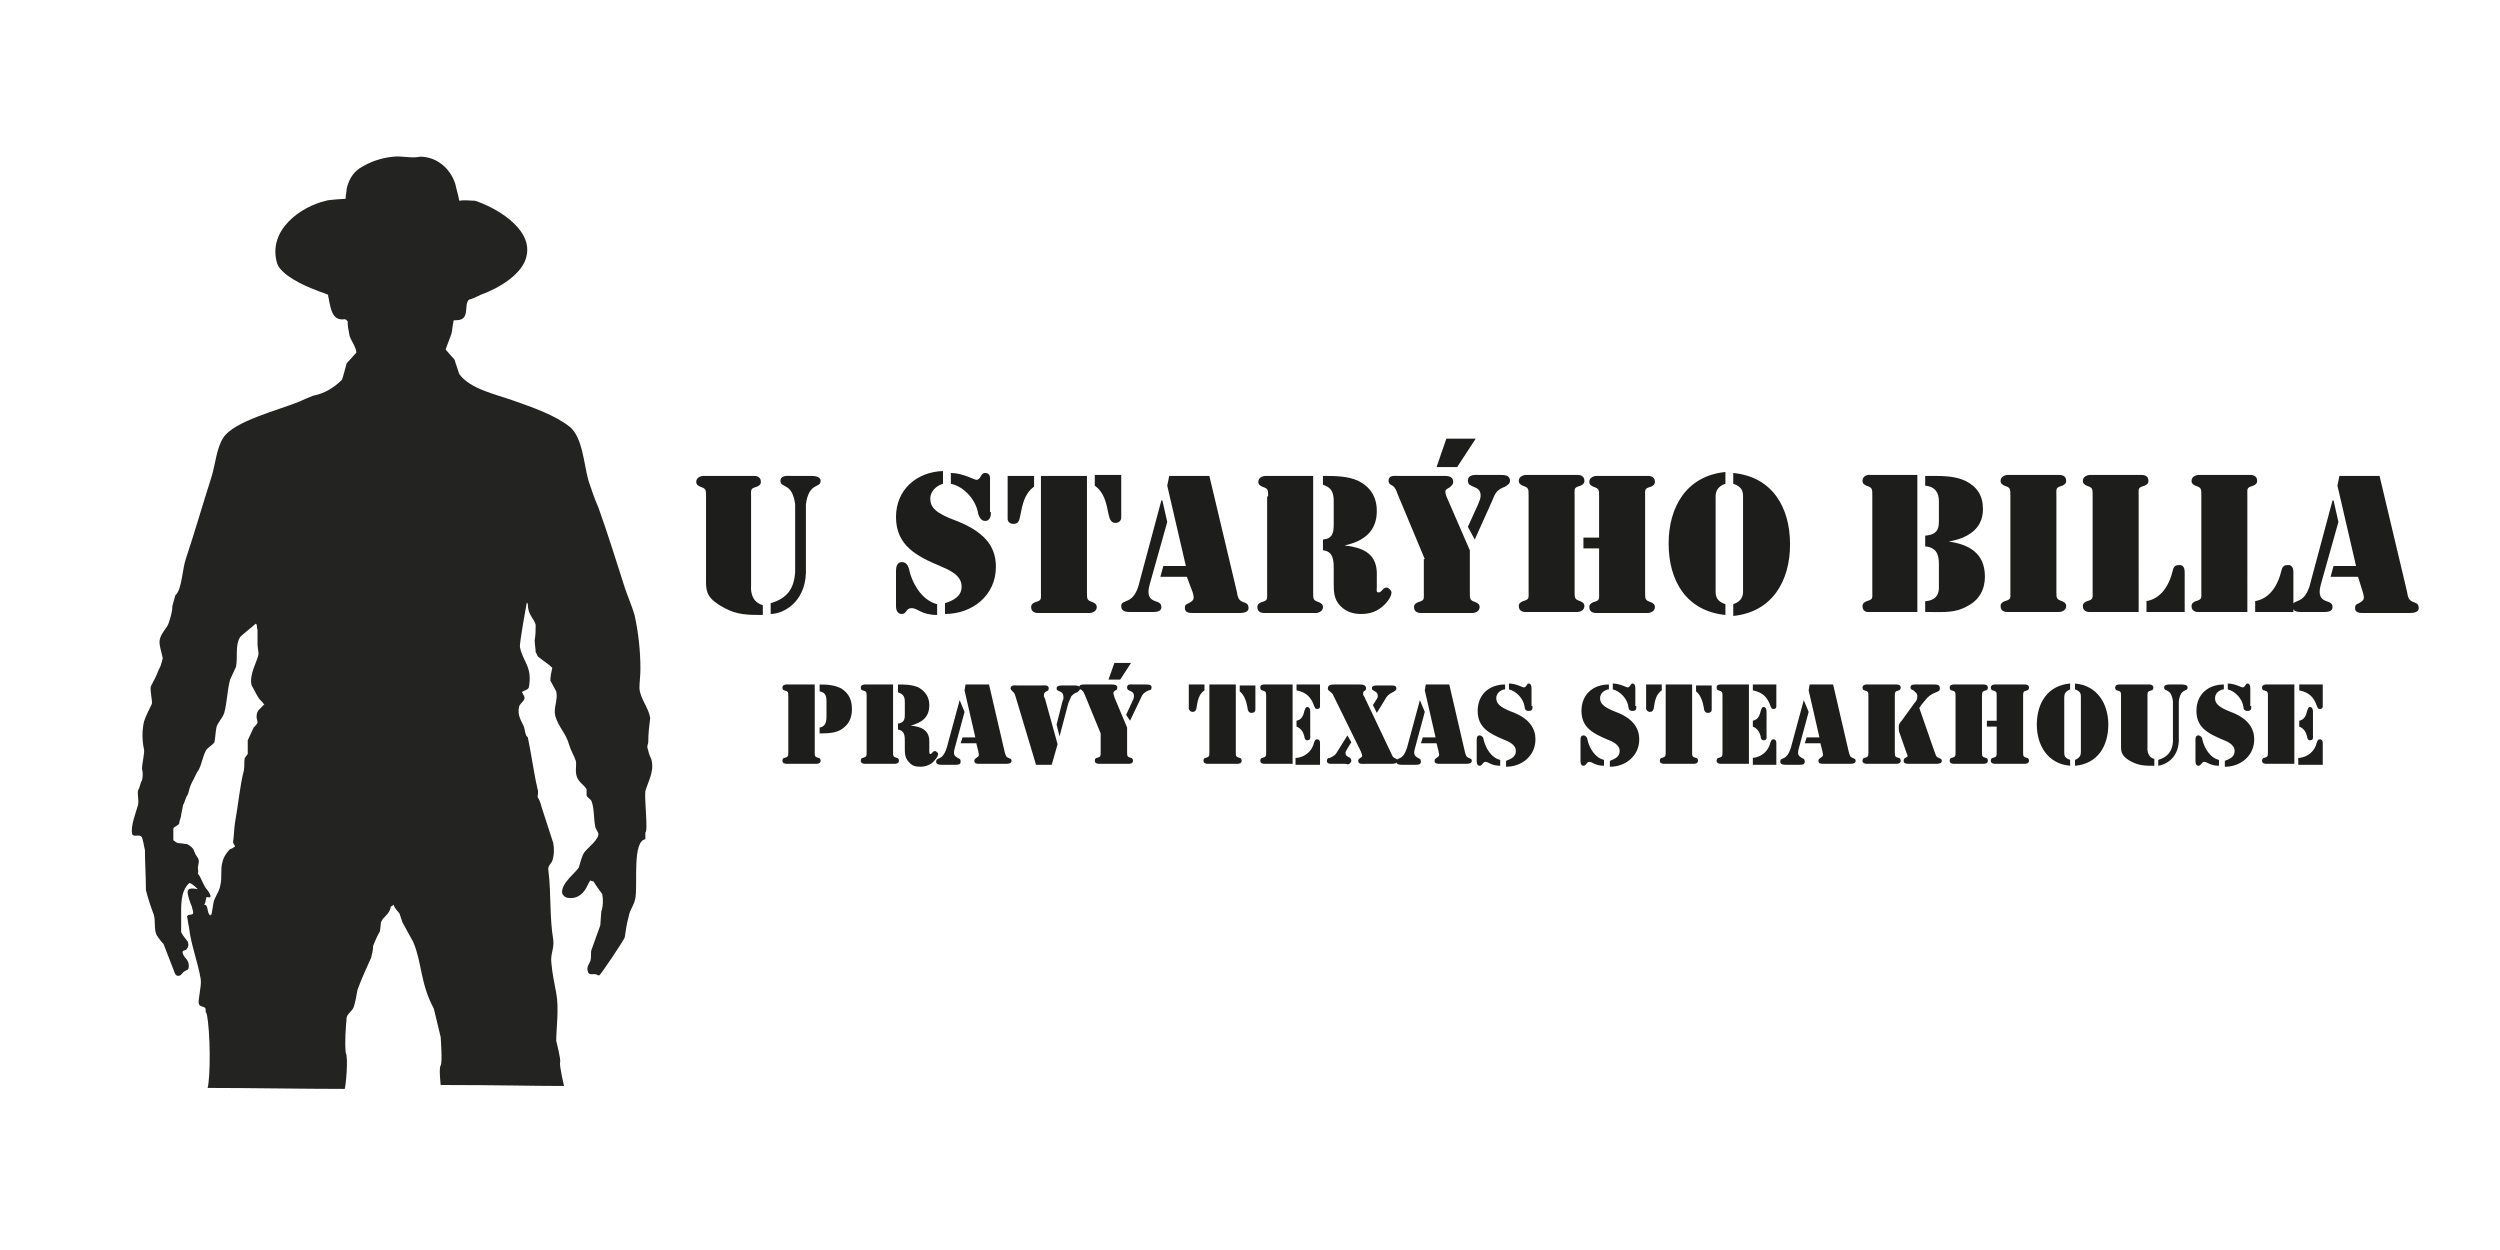 <?xml version="1.0" encoding="utf-8"?>
<!-- Generator: Adobe Illustrator 27.2.0, SVG Export Plug-In . SVG Version: 6.00 Build 0)  -->
<svg version="1.1" id="Layer_1" xmlns="http://www.w3.org/2000/svg" xmlns:xlink="http://www.w3.org/1999/xlink" x="0px" y="0px"
	 viewBox="0 0 255.3 127.7" style="enable-background:new 0 0 255.3 127.7;" xml:space="preserve">
<style type="text/css">
	.st0{fill:#232321;}
	.st1{fill:#1D1D1C;}
</style>
<path class="st0" d="M65.9,80.8c0.2-0.8,1-2.1,0.6-3.3c-0.2-0.4-0.3-0.8-0.4-1.2c0-0.2,0.1-0.4,0.1-0.5c0-0.9,0.1-1.7,0.2-2.5
	c-0.2-1.1-1-1.9-1.1-3c0-0.6,0.1-1.3,0.1-2c0-1.8-0.2-3.7-0.6-5.5c-0.3-1-0.7-1.9-1-2.8c-0.9-2.8-1.7-5.4-2.7-8.2
	c-0.4-0.9-0.7-1.8-1-2.7c-0.5-1.8-0.6-4.4-1.9-5.5c-1.5-1.2-3.8-2-5.8-2.7c-2-0.7-4.4-1.2-5.5-2.7l-0.5-1.5c-0.3-0.3-0.6-0.7-0.9-1
	c0.2-0.5,0.4-1.1,0.6-1.6c0.1-0.4,0.1-0.8,0.2-1.2c0,0,0,0,0-0.1c0-0.1,0.1-0.1,0.3-0.1c1.5,0,0.7-1.6,1.3-2.1
	c0.4-0.1,0.8-0.3,1.2-0.5c1.7-0.6,4.4-2.1,4.7-4.1c0.5-2.8-3.4-4.9-5.3-5.5c-0.5,0-1-0.1-1.6,0c-0.1-0.6-0.3-1.2-0.4-1.7
	c-0.5-1.6-1.9-2.8-3.6-2.8c-0.8,0.2-1.9-0.1-2.7,0c-1.2,0.1-2.4,0.5-3.5,1.2c-0.7,0.5-1.1,1.2-1.3,2.1c0,0.3-0.1,0.6-0.1,0.9
	c0,0,0,0,0,0.1c0,0-1.8,0.1-2,0.2c-2.6,0.6-6,3-5,6.4c0.4,1.2,2.8,2.3,3.9,2.7c0.4,0.2,0.9,0.3,1.3,0.5c0,0.2,0.1,0.4,0.1,0.6
	c0.2,0.8,0.3,2.1,1.6,1.9c0.1,0,0.2,0.1,0.3,0.2c0,0.5,0.1,1,0.2,1.5c0.2,0.6,0.6,1,0.7,1.7V36l-1,1.1c-0.1,0.3-0.4,1.6-0.5,1.7
	c-0.8,0.8-1.8,1.4-2.9,1.6c-0.5,0.2-1,0.4-1.4,0.6c-2.2,0.9-6.7,2-7.8,3.7c-0.7,1.1-0.8,2.7-1.2,4c-0.9,2.8-1.7,5.6-2.6,8.3
	c-0.4,1.1-0.4,3.2-1.1,3.8c-0.1,0.4-0.2,0.7-0.3,1.1c0,0.6-0.2,1.2-0.4,1.8c-0.2,0.5-0.8,1-0.9,1.7c-0.1,0.5,0.4,1.8,0.3,1.9
	c-0.1,0.4-0.2,0.8-0.4,1.1c-0.2,0.6-0.5,1.1-0.8,1.7c-0.1,0.5,0.2,1.5,0.1,1.8c-0.3,0.6-0.6,1.2-0.8,1.8c-0.2,0.9-0.2,1.9,0,2.8
	c0.1,0.3-0.2,1.5-0.2,2c0.1,0.4,0.1,0.8,0,1.2c-0.2,0.3-0.2,0.7-0.4,1c-0.1,0.5,0.1,0.9,0,1.5c-0.2,0.7-0.8,2.2-0.6,3v0
	c0.2,0.3,0.6,0,0.9,0.2c0.2,0.1,0.3,1.1,0.4,1.4c0,1.3,0.1,2.7,0.1,4.1c0.2,0.8,0.5,1.7,0.8,2.5c0.2,0.6,0,1.5,0.3,2.1
	c0.2,0.3,0.4,0.6,0.7,0.9c0.4,1,0.8,2.1,1.2,3.1c0,0,0.1,0,0.1,0.1c0.4,0.2,0.6-0.2,0.7-0.3c0.1-0.1,0.3-0.2,0.5-0.3
	c0.2-0.4,0-0.9-0.2-1.1c-0.1-0.1-0.5-0.6-0.3-0.8c0.1,0,0.2-0.1,0.3-0.1c0.2-0.2,0.3-0.5,0.2-0.7c0,0,0-0.1,0-0.1
	c-0.2-0.3-0.5-0.6-0.7-1v-1.2c0-1.6-0.1-2.9,0.8-3.8c0.1-0.1,0.5,0.2,0.9,0.6c-0.6-0.1-1.2-0.2-1,0.6l0.1,0.4
	c0.1,0.3,0.2,0.6,0.3,0.8c0,0.2,0.2,0.5,0.1,0.7c-0.1,0.2-0.5,0-0.6,0.3c0.1,0.4,0.1,0.7,0.2,1.1c0.2,1.8,0.9,3.5,1.2,5.3
	c0.1,0.7-0.3,2.1-0.2,2.5c0.1,0.4,0.7,0.2,0.7,0.6v0.2c0,0,0,0.1,0.1,0.2c0.4,1.8,0.4,6.5,0.1,7.6c4.4,0,9.6,0.1,14,0.1
	c0.1-0.2,0.4-3.2,0.1-3.7c-0.1-1.2,0-2.4,0.1-3.6c0.1-0.4,0.5-0.6,0.7-1c0.2-0.6,0.3-1.2,0.4-1.8c0.4-1.1,0.9-2.2,1.4-3.3
	c0.1-0.4,0.2-0.8,0.2-1.2c0.2-0.5,0.4-1,0.7-1.5l0.1-0.9c0.2-0.6,0.9-0.8,1-1.6c0.1-0.1,0.2-0.1,0.3-0.2h0c0.1,0.4,0.4,0.6,0.6,0.9
	c0.1,0.3,0.2,0.6,0.3,0.9c0.4,0.7,0.7,1.3,1.1,2c0.9,2.1,0.7,4.2,2.1,6.8c0.2,0.8,0.5,2.1,0.7,2.9c0,0.1,0.2,2.6,0,2.9
	c-0.2,0.3,0,1.9,0,2c5.9,0,9.3,0.1,12.6,0.1c0,0-0.5-2.1-0.4-2.4c0.1-0.3-0.4-2.2-0.4-2.2c0-1.2,0.3-3.4,0-4.9c-0.2-1-0.4-2-0.5-3.1
	c-0.1-0.9,0.3-1.4,0.2-2.3c-0.4-2.4-0.2-4.7-0.5-7.1c-0.1-0.5,0.3-0.7,0.4-1c0.2-0.6,0.2-1.2,0.1-1.8c-0.4-1.2-0.8-2.5-1.2-3.7
	c-0.1-0.4-0.2-0.7-0.4-1c0-0.2,0.1-0.5,0-0.8c-0.4-1.7-0.6-3.4-1-5.3c-0.1-0.1-0.2-0.2-0.2-0.3c-0.1-0.2-0.1-0.5-0.2-0.8
	c-0.2-0.5-0.7-1.1-0.5-2c0.1-0.5,0.9-0.7,0.4-1.3c0-0.1,0-0.1-0.1-0.2c0.1-0.2,0.6-0.2,0.7-0.5c0.4-2.1-0.6-2.6-0.9-4.1
	c-0.1-0.3,0.7-4.6,0.7-4.6c0,0,0,0,0,0h0c0,0.1,0.1,0.1,0.1,0.2c0,1.1,0.6,1.4,0.8,2.1c0,0.5,0,1-0.1,1.6c0,0.4,0.1,0.8,0.1,1.2
	c0.1,0.1,0.2,0.5,0.3,0.5c0.5,0.4,1,0.7,1.4,1.1c-0.1,0.4-0.2,0.9-0.2,1.3c0.2,0.4,0.4,0.7,0.6,1.1c0.2,0.9-0.3,1.6-0.1,2.5
	c0.3,1.1,1.1,1.8,1.4,2.9c0.2,0.7,0.5,1.1,0.7,1.7c0.1,0.5-0.1,1,0.1,1.6c0.2,0.6,0.7,0.8,1,1.3c0,0.2,0,0.4,0,0.6
	c0,0.2,0.4,0.4,0.5,0.6c0.3,0.8,0.2,1.7,0.4,2.7c0.1,0.2,0.2,0.4,0.3,0.6c0.1,0.6-1.1,1.5-1.4,1.9c-0.3,0.4-0.4,1-0.6,1.6
	c-0.4,0.6-1.8,1.6-1.7,2.6v0c0.1,0.3,0.4,0.5,0.7,0.5c1,0.1,1.6-0.6,1.9-1.3c0.1-0.2,0.2-0.4,0.3-0.5c0.1,0.1,0.2,0.1,0.3,0.1
	c0.3,0.5,0.6,0.9,0.9,1.3c0.1,0.6,0.1,1.2-0.1,1.8l-0.1,1.4c-0.3,0.8-0.6,1.7-0.9,2.5c-0.1,0.3,0,0.7-0.1,1.1
	c-0.1,0.3-0.4,0.6-0.3,1c0.1,0.6,0.5,0.3,0.9,0.4c0.1,0.1,0.2,0.1,0.3,0.1h0c0.1,0,2.6-3.7,2.6-3.9c0.1-0.7,0.2-1.4,0.4-2.1
	c0.1-0.7,0.6-1.2,0.7-2c0.2-1.6-0.3-5.7,1-5.9c0-0.2,0-0.5,0-0.7C66.2,85,65.8,81.6,65.9,80.8 M26.9,72c-0.3,0.4-0.7,0.5-0.7,1.2
	c0,0.2,0.1,0.4,0.1,0.6c-0.1,0.2-0.2,0.3-0.4,0.5c-0.2,0.4-0.4,0.9-0.6,1.3V77c-0.1,0.1-0.2,0.3-0.3,0.4c-0.1,0.4,0,0.8-0.1,1.3
	c-0.4,1.5-0.6,3.7-0.9,5.3c-0.1,0.7-0.1,1.3-0.2,2c0,0.1,0.1,0.2,0.2,0.4c0,0,0,0.1-0.1,0.1c-0.1,0.1-0.3,0.2-0.4,0.2
	c-0.4,0.4-0.7,0.9-0.8,1.4c-0.2,0.7,0,1.5-0.2,2.3c-0.1,0.7-0.6,1.2-0.7,1.8l-0.2,1.2c-0.1,0-0.1,0-0.1,0.1
	c-0.4-0.2-0.2-1.1-0.6-1.1c-0.1,0,0-0.1,0-0.1c0.1-0.1,0.1-0.5,0.2-0.7c0.4,0.1,0.4,0,0.4-0.1c0-0.1-0.2-0.5-0.4-0.7
	c-0.4-0.5-0.5-1.1-0.9-1.6c0.1-0.2,0-0.4,0-0.6c0.2-0.9,0.1-0.8-0.2-1.3c-0.2-0.3-0.1-0.7-0.9-1.1c-0.2,0-0.6-0.1-0.9-0.1
	c-0.1,0-0.4-0.2-0.5-0.3c0-0.4,0-0.8,0-1.2c0.1-0.2,0.5-0.3,0.6-0.5c0-0.3,0.2-0.6,0.2-0.9c0.1-0.4,0.1-0.6,0.2-1
	c0.2-0.3,0.2-0.7,0.5-1.1c0.1-0.4,0.2-0.8,0.4-1.2c0.3-0.5,0.4-0.9,0.7-1.3c0.3-0.6,0.4-1.3,0.7-1.9c0.2-0.4,0.6-0.5,0.9-0.9
	c0.1-0.5,0.1-1,0.2-1.5c0.1-0.5,0.6-0.9,0.8-1.5c0.3-1.1,0.3-2.3,0.6-3.4c0.2-0.4,0.4-0.9,0.6-1.3c0.2-1-0.1-2.2,0.4-3
	c0.1-0.2,1.3-1.1,1.6-1.4c0.2,0,0.1,0.5,0.2,0.6v1.5c0,0.3,0.1,0.7,0.1,1c-0.1,0.7-1,2.1-0.7,3.2c0.3,0.5,0.5,1,0.8,1.4
	c0.2,0.2,0.4,0.4,0.5,0.6L26.9,72L26.9,72z"/>
<g>
	<path class="st1" d="M-157.4,525.2c-4.9,0-8.7-0.1-13-2.4c-5.6-3.1-6.3-5.5-6.3-8.6v-29.4c0-2.3,0.1-2.7-2.1-3.4
		c-0.8-0.2-1.4-0.8-1.4-1.7c0-1.8,2-1.9,2.3-1.9h17.6c0.2,0,2.3,0.1,2.3,1.9c0,0.9-0.6,1.4-1.4,1.7c-2.2,0.7-2.1,1.1-2.1,3.4v29.9
		c0,0.6-0.6,5.5,4.1,6.9V525.2z M-146.3,487.6c-1-7.8-5-5.3-5-8c0-1.9,2.5-1.8,3.2-1.8h7.1c0.7,0,3.2-0.1,3.2,1.8c0,2.7-4,0.2-5,8
		V511c-0.5,10.2-7.9,14-11.9,14v-3.7c5.7-1.7,7.9-5,8.3-10.5V487.6z"/>
	<path class="st1" d="M-96.1,480.5c-2.4,0.8-4.4,2.5-4.4,5.1c0,3,1.7,4.9,9.1,7.8c11,4.2,13.5,10.1,13.5,15.8
		c0,9.6-8,15.9-17.2,16.1v-3.6c3-0.9,5.5-2.3,5.6-5.7c0.1-3.9-4.5-5.5-7.4-6.8c-7.8-3.3-15.1-6.8-15.1-16.6c0-9.4,6.8-15.3,16-15.6
		V480.5z M-112.1,510.3c0-1.3,0.2-3,2-3c1.2,0,2.1,1,2.3,2c0.9,5,4.3,11.1,9.8,12.2v3.6c-5.4-0.1-6.6-2.3-8.8-2.3c-2,0-1.8,2-3.4,2
		c-1.9,0-1.9-2.3-1.9-2.6V510.3z M-79.7,490.3c0,1.4-0.2,3-2,3c-1.5,0-2-1.2-2.2-2.4c-0.7-4.6-4.5-9.3-9.4-10.4v-3.6
		c3.9,0.1,8.1,2.4,8.8,2.4c1.6,0,1.5-2.2,3.1-2.2c1.9,0,1.8,2.1,1.8,2.6V490.3z"/>
	<path class="st1" d="M-74.1,477.8h8.9v3.6c-3.2,2.3-4.1,6.4-4.7,9.7c-0.2,1.4-0.5,3-2.2,3c-1.9,0-2-1.6-2-1.8V477.8z M-62.4,477.8
		h15.2v39.5c0,2.3-0.1,2.7,2.1,3.4c0.8,0.2,1.4,0.8,1.4,1.7c0,1.8-2,1.9-2.3,1.9h-17.6c-0.2,0-2.3-0.1-2.3-1.9
		c0-0.9,0.6-1.4,1.4-1.7c2.2-0.7,2.1-1.1,2.1-3.4V477.8z M-35.4,492.3c0,0.2-0.2,1.8-2,1.8c-1.7,0-2-1.6-2.2-3
		c-0.6-3.3-1.4-7.4-4.7-9.7v-3.6h8.9V492.3z"/>
	<path class="st1" d="M-19.9,493.5l-5.8,21.2c-1,3.8-0.1,4.8,2,5.8c1,0.4,1.9,0.8,1.9,2c0,1.7-2,1.7-3.2,1.7h-7.1
		c-1.2,0-3.5-0.1-3.5-1.9c0-1.5,1.1-1.4,2.4-2.1c1.3-0.7,3-2.1,4.2-6.5l7.4-27.3h0.2L-19.9,493.5z M-13.3,512.2h-9.1l0.9-3.6h7.6
		l-6.3-27.4l0.8-3.4h13.7L3.7,517c0.4,1.7,0.4,2.9,2.2,3.7c0.9,0.4,1.6,0.8,1.6,1.9c0,1.7-2.2,1.6-3.4,1.6h-15.5c-1.2,0-3-0.1-3-1.7
		c0-1,0.4-1.3,1.2-1.7c1.6-0.9,1.9-1.4,1.3-3.8L-13.3,512.2z"/>
	<path class="st1" d="M14.5,484.8c0-2.3,0.1-2.7-2.1-3.4c-0.8-0.2-1.4-0.8-1.4-1.7c0-1.8,2-1.9,2.3-1.9h16.4v39.5
		c0,2.3-0.1,2.7,2.1,3.4c0.8,0.2,1.4,0.8,1.4,1.7c0,1.8-2,1.9-2.3,1.9H13.3c-0.2,0-2.3-0.1-2.3-1.9c0-0.9,0.6-1.4,1.4-1.7
		c2.2-0.7,2.1-1.1,2.1-3.4V484.8z M32.5,477.8h0.3c4,0,8.3-0.1,12,1.7c4.2,2,6.3,5.5,6.3,10.2c0.1,7.1-4.6,10.2-10.9,11.7v0.1
		c5.5,0.8,10.8,2.4,10.9,9v5.5c0,0.6-0.2,1.8,0.6,1.8c1,0,1.2-1.8,2.7-1.8c0.8,0,1.8,0.9,1.8,1.8c0,1.8-2,4.1-3.4,5.2
		c-2.1,1.7-4.3,2.2-7,2.2c-2.7,0-5.1-0.7-7-2.6c-2.2-2.2-2.5-5-2.5-7.9v-4.2c0-2.9-0.1-6.3-3.8-6.7v-3.7c3.4-0.3,3.8-2.4,3.8-5.4
		v-7.5c0-3.1-0.7-4.6-3.8-5.7V477.8z"/>
	<path class="st1" d="M67.6,506.2L58.2,484c-0.4-1.1-0.7-1.9-1.8-2.6c-0.8-0.4-1.4-0.7-1.4-1.8c0-1.9,2-1.8,3.3-1.8h15.3
		c1.4,0,3.4-0.1,3.4,1.9c0,0.9-0.7,1.4-1.4,1.9c-0.7,0.4-1.2,0.6-1.2,1.5c0,0.8,0.3,1.6,0.6,2.4l7.7,17.6v14.3
		c0,2.3-0.1,2.7,2.1,3.4c0.8,0.2,1.4,0.8,1.4,1.7c0,1.8-2,1.9-2.3,1.9H66.4c-0.2,0-2.3-0.1-2.3-1.9c0-0.9,0.6-1.4,1.4-1.7
		c2.2-0.7,2.1-1.1,2.1-3.4V506.2z M84.9,465.3l-6.4,9.7h-7l3.2-9.7H84.9z M82.1,495.1l3.2-7.2c0.5-1.1,0.9-2,0.9-3.3
		c0-3.7-4.2-2.4-4.2-4.9c0-2.2,2.5-1.9,4-1.9h6.9c1.4,0,3.2,0.1,3.2,2c0,1.1-0.7,1.5-1.6,1.9c-2.5,1.1-3.2,2-4.4,4.5l-6.1,13.3
		L82.1,495.1z"/>
	<path class="st1" d="M118.5,517.3c0,2.3-0.1,2.7,2.1,3.4c0.8,0.2,1.4,0.8,1.4,1.7c0,1.8-2,1.9-2.3,1.9h-17.6
		c-0.2,0-2.3-0.1-2.3-1.9c0-0.9,0.6-1.4,1.4-1.7c2.2-0.7,2.1-1.1,2.1-3.4v-32.5c0-2.3,0.1-2.7-2.1-3.4c-0.8-0.2-1.4-0.8-1.4-1.7
		c0-1.8,2-1.9,2.3-1.9h17.6c0.2,0,2.3,0.1,2.3,1.9c0,0.9-0.6,1.4-1.4,1.7c-2.2,0.7-2.1,1.1-2.1,3.4V517.3z M126.8,502.4h-5.5v-3.6
		h5.5v-14.1c0-2.3,0.1-2.7-2.1-3.4c-0.8-0.2-1.4-0.8-1.4-1.7c0-1.8,2-1.9,2.3-1.9h17.6c0.2,0,2.3,0.1,2.3,1.9c0,0.9-0.6,1.4-1.4,1.7
		c-2.2,0.7-2.1,1.1-2.1,3.4v32.5c0,2.3-0.1,2.7,2.1,3.4c0.8,0.2,1.4,0.8,1.4,1.7c0,1.8-2,1.9-2.3,1.9h-17.6c-0.2,0-2.3-0.1-2.3-1.9
		c0-0.9,0.6-1.4,1.4-1.7c2.2-0.7,2.1-1.1,2.1-3.4V502.4z"/>
	<path class="st1" d="M169.6,480.5c-2.9,1.1-3.2,2.9-3.2,4.5v32.2c0,1.6,0.2,3.4,3.2,4.5v3.6c-13.2-1.2-19.3-11.8-19.3-24.1
		c0-12.4,6.1-23,19.3-24.1V480.5z M172.4,521.6c2.9-1.1,3.2-2.9,3.2-4.5v-32.2c0-1.6-0.2-3.4-3.2-4.5v-3.6
		c13.2,1.2,19.3,11.8,19.3,24.1c0,12.4-6.1,23-19.3,24.1V521.6z"/>
	<path class="st1" d="M234.9,524.2h-16.7c-0.4,0-2-0.1-2-1.9c0-0.9,0.6-1.4,1.4-1.7c2.2-0.7,2.1-1.1,2.1-3.4v-32.5
		c0-2.3,0.1-2.7-2.1-3.4c-0.8-0.2-1.4-0.8-1.4-1.7c0-1.8,1.6-1.9,2-1.9h16.7V524.2z M237.7,477.8h1.9c3.9,0,7.9,0.1,11.5,1.8
		c3.8,1.9,6.1,5.2,6.1,9.6c0,6.8-5.7,10-11.7,10.9v0.1c6.9,1.1,12.4,4.2,12.4,11.9c0,4.4-1.9,7.9-5.8,10.1c-4,2.2-7.9,2-12.3,2h-2
		v-3.6c4.2-0.2,4.7-2.5,4.7-4.8v-8c0-2.9-0.7-5.5-4.7-5.8v-3.6c4.5-0.4,4.7-3,4.7-5.3v-6.2c0-2.6-0.9-5.1-4.7-5.5V477.8z"/>
	<path class="st1" d="M282.3,517.3c0,2.3-0.1,2.7,2.1,3.4c0.8,0.2,1.4,0.8,1.4,1.7c0,1.8-2,1.9-2.3,1.9h-17.6
		c-0.2,0-2.3-0.1-2.3-1.9c0-0.9,0.6-1.4,1.4-1.7c2.2-0.7,2.1-1.1,2.1-3.4v-32.5c0-2.3,0.1-2.7-2.1-3.4c-0.8-0.2-1.4-0.8-1.4-1.7
		c0-1.8,2-1.9,2.3-1.9h17.6c0.2,0,2.3,0.1,2.3,1.9c0,0.9-0.6,1.4-1.4,1.7c-2.2,0.7-2.1,1.1-2.1,3.4V517.3z"/>
	<path class="st1" d="M309.7,524.2h-16.4c-0.2,0-2.3-0.1-2.3-1.9c0-0.9,0.6-1.4,1.4-1.7c2.2-0.7,2.1-1.1,2.1-3.4v-32.5
		c0-2.3,0.1-2.7-2.1-3.4c-0.8-0.2-1.4-0.8-1.4-1.7c0-1.8,2-1.9,2.3-1.9h17.6c0.2,0,2.3,0.1,2.3,1.9c0,0.9-0.6,1.4-1.4,1.7
		c-2.2,0.7-2.1,1.1-2.1,3.4V524.2z M312.5,520.6c5-0.7,7.9-5,9.2-10.8c0.3-1.4,1.1-1.7,2.4-1.7c1.4,0,1.6,1.2,1.6,2.4v13.8h-13.1
		V520.6z"/>
	<path class="st1" d="M346.8,524.2h-16.4c-0.2,0-2.3-0.1-2.3-1.9c0-0.9,0.6-1.4,1.4-1.7c2.2-0.7,2.1-1.1,2.1-3.4v-32.5
		c0-2.3,0.1-2.7-2.1-3.4c-0.8-0.2-1.4-0.8-1.4-1.7c0-1.8,2-1.9,2.3-1.9h17.6c0.2,0,2.3,0.1,2.3,1.9c0,0.9-0.6,1.4-1.4,1.7
		c-2.2,0.7-2.1,1.1-2.1,3.4V524.2z M349.6,520.6c5-0.7,7.9-5,9.2-10.8c0.3-1.4,1.1-1.7,2.4-1.7c1.4,0,1.6,1.2,1.6,2.4v13.8h-13.1
		V520.6z"/>
	<path class="st1" d="M378,493.5l-5.8,21.2c-1,3.8-0.1,4.8,2,5.8c1,0.4,1.9,0.8,1.9,2c0,1.7-2,1.7-3.2,1.7h-7.1
		c-1.2,0-3.5-0.1-3.5-1.9c0-1.5,1.1-1.4,2.4-2.1c1.3-0.7,3-2.1,4.2-6.5l7.4-27.3h0.2L378,493.5z M384.6,512.2h-9.1l0.9-3.6h7.6
		l-6.3-27.4l0.8-3.4h13.7l9.3,39.2c0.4,1.7,0.4,2.9,2.2,3.7c0.9,0.4,1.6,0.8,1.6,1.9c0,1.7-2.2,1.6-3.4,1.6h-15.5
		c-1.2,0-3-0.1-3-1.7c0-1,0.4-1.3,1.2-1.7c1.6-0.9,1.9-1.4,1.3-3.8L384.6,512.2z"/>
	<path class="st1" d="M-148.7,552.9c0-1.3,0-1.6-1.2-2c-0.5-0.1-0.8-0.5-0.8-1c0-1,1.2-1.1,1.3-1.1h9.6v23c0,1.3,0,1.6,1.2,2
		c0.5,0.1,0.8,0.5,0.8,1c0,1-1.2,1.1-1.3,1.1h-10.2c-0.1,0-1.3-0.1-1.3-1.1c0-0.5,0.3-0.8,0.8-1c1.3-0.4,1.2-0.6,1.2-2V552.9z
		 M-138.2,548.9c3.4,0,5.5,0.4,7.2,1.3c2.7,1.6,3.7,4,3.7,7c0,3-1.1,5.4-3.7,7c-1.7,1-3.7,1.3-7.2,1.3v-2.1c2.1-0.4,2.2-1.9,2.2-3.7
		v-5.5c0-1.6-0.3-3.1-2.2-3.4V548.9z"/>
	<path class="st1" d="M-122.2,552.9c0-1.3,0-1.6-1.2-2c-0.5-0.1-0.8-0.5-0.8-1c0-1,1.2-1.1,1.3-1.1h9.6v23c0,1.3,0,1.6,1.2,2
		c0.5,0.1,0.8,0.5,0.8,1c0,1-1.2,1.1-1.3,1.1h-10.2c-0.1,0-1.3-0.1-1.3-1.1c0-0.5,0.3-0.8,0.8-1c1.3-0.4,1.2-0.6,1.2-2V552.9z
		 M-111.7,548.9h0.2c2.4,0,4.8-0.1,7,1c2.4,1.2,3.7,3.2,3.7,5.9c0.1,4.2-2.7,6-6.4,6.8v0.1c3.2,0.5,6.3,1.4,6.4,5.3v3.2
		c0,0.3-0.1,1,0.4,1c0.6,0,0.7-1,1.6-1c0.5,0,1.1,0.5,1.1,1c0,1-1.2,2.4-2,3c-1.2,1-2.5,1.3-4.1,1.3c-1.6,0-3-0.4-4.1-1.5
		c-1.3-1.3-1.4-2.9-1.4-4.6v-2.5c0-1.7,0-3.7-2.2-3.9v-2.1c2-0.2,2.2-1.4,2.2-3.2v-4.4c0-1.8-0.4-2.7-2.2-3.3V548.9z"/>
	<path class="st1" d="M-88.7,558l-3.4,12.4c-0.6,2.2-0.1,2.8,1.2,3.4c0.6,0.3,1.1,0.5,1.1,1.2c0,1-1.2,1-1.9,1h-4.2
		c-0.7,0-2,0-2-1.1c0-0.9,0.6-0.8,1.4-1.2c0.8-0.4,1.7-1.2,2.4-3.8l4.3-15.9h0.1L-88.7,558z M-84.8,568.9h-5.3l0.5-2.1h4.4l-3.7-16
		l0.5-2h8l5.4,22.9c0.2,1,0.3,1.7,1.3,2.1c0.5,0.2,0.9,0.5,0.9,1.1c0,1-1.3,0.9-2,0.9h-9c-0.7,0-1.8-0.1-1.8-1c0-0.6,0.2-0.8,0.7-1
		c0.9-0.5,1.1-0.8,0.8-2.2L-84.8,568.9z"/>
	<path class="st1" d="M-59.1,576h-5.2l-7-23.3c-0.3-1-0.2-1.2-1.2-1.6c-0.4-0.2-0.7-0.5-0.7-1.1c0-1.2,1.5-1.2,2.4-1.2h7.9
		c0.8,0,2.6-0.2,2.6,1.1c0,1.4-1.6,0.8-1.6,2.3c0,0.4,0.1,0.6,0.2,1.1l4.5,15.7L-59.1,576z M-57.5,562.5l2.1-8
		c0.2-0.6,0.3-0.8,0.3-1.4c0-1-0.4-1.6-1.4-2c-0.6-0.2-1.1-0.4-1.1-1.2c0-1.1,1.3-1.1,2.1-1.1h4c0.8,0,2.1-0.1,2.1,1
		c0,0.8-0.5,0.9-1.1,1.2c-0.9,0.4-1.3,0.6-1.8,1.5c-0.5,0.8-0.8,1.6-1,2.4l-3,11.3h-0.1L-57.5,562.5z"/>
	<path class="st1" d="M-42.4,565.5l-5.5-13c-0.3-0.7-0.4-1.1-1-1.5c-0.5-0.3-0.8-0.4-0.8-1.1c0-1.1,1.2-1,1.9-1h8.9
		c0.8,0,2-0.1,2,1.1c0,0.5-0.4,0.8-0.8,1.1c-0.4,0.2-0.7,0.4-0.7,0.9c0,0.5,0.2,0.9,0.4,1.4l4.5,10.2v8.4c0,1.3,0,1.6,1.2,2
		c0.5,0.1,0.8,0.5,0.8,1c0,1-1.2,1.1-1.3,1.1h-10.2c-0.1,0-1.3-0.1-1.3-1.1c0-0.5,0.3-0.8,0.8-1c1.3-0.4,1.2-0.6,1.2-2V565.5z
		 M-32.3,541.6l-3.7,5.6h-4.1l1.8-5.6H-32.3z M-33.9,559l1.9-4.2c0.3-0.6,0.5-1.2,0.5-1.9c0-2.2-2.5-1.4-2.5-2.9
		c0-1.3,1.5-1.1,2.4-1.1h4c0.8,0,1.8,0.1,1.8,1.2c0,0.6-0.4,0.9-0.9,1.1c-1.5,0.6-1.9,1.2-2.6,2.6l-3.5,7.8L-33.9,559z"/>
	<path class="st1" d="M-12.5,548.9h5.2v2.1c-1.9,1.3-2.4,3.7-2.7,5.6c-0.1,0.8-0.3,1.7-1.3,1.7c-1.1,0-1.2-0.9-1.2-1.1V548.9z
		 M-5.6,548.9h8.9v23c0,1.3,0,1.6,1.2,2c0.5,0.1,0.8,0.5,0.8,1c0,1-1.2,1.1-1.3,1.1H-6.3c-0.1,0-1.3-0.1-1.3-1.1
		c0-0.5,0.3-0.8,0.8-1c1.3-0.4,1.2-0.6,1.2-2V548.9z M10.1,557.3c0,0.1-0.1,1.1-1.2,1.1c-1,0-1.2-0.9-1.3-1.7
		c-0.3-1.9-0.8-4.3-2.7-5.6v-2.1h5.2V557.3z"/>
	<path class="st1" d="M12.9,548.9h9.6V576h-9.6c-0.1,0-1.3-0.1-1.3-1.1c0-0.5,0.3-0.8,0.8-1c1.3-0.4,1.2-0.6,1.2-2v-19
		c0-1.3,0-1.6-1.2-2c-0.5-0.1-0.8-0.5-0.8-1C11.5,549,12.7,548.9,12.9,548.9z M24,548.9h8.1v7.4c0,0.2,0,0.9-1.1,0.9
		c-0.6,0-0.8-0.4-1-0.9c-0.9-2.9-2.8-4.7-6-5.2V548.9z M24,561c1.5-0.4,2.2-1.8,2.5-3.2c0.2-0.6,0.4-1.2,1.2-1.2
		c1.1,0,0.9,1.3,0.9,1.6v7.8c0,0.3,0.2,1.6-0.9,1.6c-0.8,0-1-0.6-1.2-1.2c-0.3-1.4-1-2.8-2.5-3.2V561z M24,573.9
		c2.9-0.4,5.2-2.4,6.2-5.3c0.3-0.5,0.5-1.1,1.1-1.1c1.2,0,1,1.1,1,1.2v7.2H24V573.9z"/>
	<path class="st1" d="M56.2,572.3c0.3,0.7,0.5,1,1.2,1.4c0.5,0.3,0.9,0.5,0.9,1.1c0,1.2-1.4,1.2-2.2,1.2h-8.4
		c-0.9,0-2.5,0.2-2.5-1.2c0-0.9,1.2-0.9,1.2-1.7c0-0.7-0.2-0.9-0.5-1.5l-9.4-18.8c-0.4-0.9-0.5-1.2-1.4-1.7c-0.4-0.3-0.7-0.4-0.7-1
		c0-1.3,1.4-1.2,2.4-1.2h8.4c0.9,0,2.3,0,2.3,1.2c0,1-1.1,0.7-1.1,1.6c0,0.4,0.1,0.7,0.3,1L56.2,572.3z M42.7,568.5l-0.7,1.1
		c-0.4,0.7-1.3,1.9-1.3,2.8c0,1.7,2.1,1.1,2.1,2.5c0,0.4-0.3,0.8-0.6,1c-0.4,0.2-1.2,0.1-1.5,0.1h-4.2c-0.7,0-1.8,0-1.8-1
		c0-0.7,0.5-0.9,1-1.1c1.3-0.5,1.8-1.2,2.6-2.3l3.3-5.4L42.7,568.5z M49.8,555.8l0.5-1c0.4-0.7,0.8-1.2,0.8-2c0-0.9-0.4-1.3-1.2-1.7
		c-0.5-0.3-0.9-0.5-0.9-1.1c0-0.3,0.1-0.5,0.3-0.7c0.4-0.4,0.9-0.4,1.4-0.4h4.9c0.6,0,1.7,0,1.7,0.9c0,0.8-0.6,1-1.2,1.3
		c-1.2,0.7-1.9,1.5-2.6,2.6l-2.7,4.3L49.8,555.8z"/>
	<path class="st1" d="M67.6,558l-3.4,12.4c-0.6,2.2-0.1,2.8,1.2,3.4c0.6,0.3,1.1,0.5,1.1,1.2c0,1-1.2,1-1.9,1h-4.2c-0.7,0-2,0-2-1.1
		c0-0.9,0.6-0.8,1.4-1.2c0.8-0.4,1.7-1.2,2.4-3.8l4.3-15.9h0.1L67.6,558z M71.5,568.9h-5.3l0.5-2.1h4.4l-3.7-16l0.5-2h8l5.4,22.9
		c0.2,1,0.3,1.7,1.3,2.1c0.5,0.2,0.9,0.5,0.9,1.1c0,1-1.3,0.9-2,0.9h-9c-0.7,0-1.8-0.1-1.8-1c0-0.6,0.2-0.8,0.7-1
		c0.9-0.5,1.1-0.8,0.8-2.2L71.5,568.9z"/>
	<path class="st1" d="M94.7,550.4c-1.4,0.5-2.6,1.5-2.6,3c0,1.8,1,2.9,5.3,4.5c6.4,2.5,7.9,5.9,7.9,9.2c0,5.6-4.7,9.3-10,9.4v-2.1
		c1.7-0.5,3.2-1.3,3.3-3.3c0.1-2.3-2.6-3.2-4.3-4c-4.6-1.9-8.8-4-8.8-9.7c0-5.5,4-8.9,9.3-9.1V550.4z M85.4,567.9
		c0-0.8,0.1-1.8,1.2-1.8c0.7,0,1.2,0.6,1.3,1.2c0.5,2.9,2.5,6.5,5.7,7.1v2.1c-3.2-0.1-3.8-1.3-5.1-1.3c-1.2,0-1.1,1.2-2,1.2
		c-1.1,0-1.1-1.3-1.1-1.5V567.9z M104.3,556.2c0,0.8-0.1,1.7-1.2,1.7c-0.9,0-1.2-0.7-1.3-1.4c-0.4-2.7-2.6-5.4-5.5-6v-2.1
		c2.3,0,4.7,1.4,5.1,1.4c0.9,0,0.9-1.3,1.8-1.3c1.1,0,1,1.2,1,1.5V556.2z"/>
	<path class="st1" d="M129.8,550.4c-1.4,0.5-2.6,1.5-2.6,3c0,1.8,1,2.9,5.3,4.5c6.4,2.5,7.9,5.9,7.9,9.2c0,5.6-4.7,9.3-10,9.4v-2.1
		c1.7-0.5,3.2-1.3,3.3-3.3c0.1-2.3-2.6-3.2-4.3-4c-4.6-1.9-8.8-4-8.8-9.7c0-5.5,4-8.9,9.3-9.1V550.4z M120.5,567.9
		c0-0.8,0.1-1.8,1.2-1.8c0.7,0,1.2,0.6,1.3,1.2c0.5,2.9,2.5,6.5,5.7,7.1v2.1c-3.2-0.1-3.8-1.3-5.1-1.3c-1.2,0-1.1,1.2-2,1.2
		c-1.1,0-1.1-1.3-1.1-1.5V567.9z M139.4,556.2c0,0.8-0.1,1.7-1.2,1.7c-0.9,0-1.2-0.7-1.3-1.4c-0.4-2.7-2.6-5.4-5.5-6v-2.1
		c2.3,0,4.7,1.4,5.1,1.4c0.9,0,0.9-1.3,1.8-1.3c1.1,0,1,1.2,1,1.5V556.2z"/>
	<path class="st1" d="M142.7,548.9h5.2v2.1c-1.9,1.3-2.4,3.7-2.7,5.6c-0.1,0.8-0.3,1.7-1.3,1.7c-1.1,0-1.2-0.9-1.2-1.1V548.9z
		 M149.5,548.9h8.9v23c0,1.3,0,1.6,1.2,2c0.5,0.1,0.8,0.5,0.8,1c0,1-1.2,1.1-1.3,1.1h-10.2c-0.1,0-1.3-0.1-1.3-1.1
		c0-0.5,0.3-0.8,0.8-1c1.3-0.4,1.2-0.6,1.2-2V548.9z M165.2,557.3c0,0.1-0.1,1.1-1.2,1.1c-1,0-1.2-0.9-1.3-1.7
		c-0.3-1.9-0.8-4.3-2.7-5.6v-2.1h5.2V557.3z"/>
	<path class="st1" d="M168,548.9h9.6V576H168c-0.1,0-1.3-0.1-1.3-1.1c0-0.5,0.3-0.8,0.8-1c1.3-0.4,1.2-0.6,1.2-2v-19
		c0-1.3,0-1.6-1.2-2c-0.5-0.1-0.8-0.5-0.8-1C166.7,549,167.9,548.9,168,548.9z M179.2,548.9h8.1v7.4c0,0.2,0,0.9-1.1,0.9
		c-0.6,0-0.8-0.4-1-0.9c-0.9-2.9-2.8-4.7-6-5.2V548.9z M179.2,561c1.5-0.4,2.2-1.8,2.5-3.2c0.2-0.6,0.4-1.2,1.2-1.2
		c1.1,0,0.9,1.3,0.9,1.6v7.8c0,0.3,0.2,1.6-0.9,1.6c-0.8,0-1-0.6-1.2-1.2c-0.3-1.4-1-2.8-2.5-3.2V561z M179.2,573.9
		c2.9-0.4,5.2-2.4,6.2-5.3c0.3-0.5,0.5-1.1,1.1-1.1c1.2,0,1.1,1.1,1.1,1.2v7.2h-8.3V573.9z"/>
	<path class="st1" d="M198.1,558l-3.4,12.4c-0.6,2.2-0.1,2.8,1.2,3.4c0.6,0.3,1.1,0.5,1.1,1.2c0,1-1.2,1-1.9,1h-4.2
		c-0.7,0-2,0-2-1.1c0-0.9,0.6-0.8,1.4-1.2c0.8-0.4,1.7-1.2,2.4-3.8l4.3-15.9h0.1L198.1,558z M202,568.9h-5.3l0.5-2.1h4.4l-3.7-16
		l0.5-2h8l5.4,22.9c0.2,1,0.3,1.7,1.3,2.1c0.5,0.2,0.9,0.5,0.9,1.1c0,1-1.3,0.9-2,0.9h-9c-0.7,0-1.8-0.1-1.8-1c0-0.6,0.2-0.8,0.7-1
		c0.9-0.5,1.1-0.8,0.8-2.2L202,568.9z"/>
	<path class="st1" d="M227.3,571.9c0,1.3,0,1.6,1.2,2c0.5,0.1,0.8,0.5,0.8,1c0,1-1.2,1.1-1.3,1.1h-10.2c-0.1,0-1.3-0.1-1.3-1.1
		c0-0.5,0.3-0.8,0.8-1c1.3-0.4,1.2-0.6,1.2-2v-19c0-1.3,0-1.6-1.2-2c-0.5-0.1-0.8-0.5-0.8-1c0-1,1.2-1.1,1.3-1.1h10.2
		c0.1,0,1.3,0.1,1.3,1.1c0,0.5-0.3,0.8-0.8,1c-1.3,0.4-1.2,0.6-1.2,2V571.9z M240.9,572c0.3,0.8,0.4,1.4,1.3,1.8
		c0.5,0.3,0.9,0.5,0.9,1.2c0,1-1.2,1-1.9,1H232c-0.8,0-1.9,0-1.9-1.1c0-1.2,1.5-1,1.5-1.8c0-0.3-0.2-0.8-0.3-1.1l-2.2-6.7
		c-0.2-0.7-0.5-1.4-0.5-2.2c0-0.8,0.4-1.2,0.8-1.8l4.2-6c0.5-0.7,0.9-1.4,0.9-2.3c0-1-0.5-1.5-1.4-1.8c-0.6-0.3-1.1-0.4-1.1-1.1
		c0-1.1,1-1.1,1.8-1.1h6.2c0.9,0,1.9,0,1.9,1.2c0,0.8-0.7,1.1-1.3,1.3c-2.5,0.9-3.3,2.3-4.9,4.4l-0.7,0.9L240.9,572z"/>
	<path class="st1" d="M257.1,571.9c0,1.3,0,1.6,1.2,2c0.5,0.1,0.8,0.5,0.8,1c0,1-1.2,1.1-1.3,1.1h-10.2c-0.1,0-1.3-0.1-1.3-1.1
		c0-0.5,0.3-0.8,0.8-1c1.3-0.4,1.2-0.6,1.2-2v-19c0-1.3,0-1.6-1.2-2c-0.5-0.1-0.8-0.5-0.8-1c0-1,1.2-1.1,1.3-1.1h10.2
		c0.1,0,1.3,0.1,1.3,1.1c0,0.5-0.3,0.8-0.8,1c-1.3,0.4-1.2,0.6-1.2,2V571.9z M261.9,563.3h-3.2v-2.1h3.2v-8.2c0-1.3,0-1.6-1.2-2
		c-0.5-0.1-0.8-0.5-0.8-1c0-1,1.2-1.1,1.3-1.1h10.2c0.1,0,1.3,0.1,1.3,1.1c0,0.5-0.3,0.8-0.8,1c-1.3,0.4-1.2,0.6-1.2,2v19
		c0,1.3,0,1.6,1.2,2c0.5,0.1,0.8,0.5,0.8,1c0,1-1.2,1.1-1.3,1.1h-10.2c-0.1,0-1.3-0.1-1.3-1.1c0-0.5,0.3-0.8,0.8-1
		c1.3-0.4,1.2-0.6,1.2-2V563.3z"/>
	<path class="st1" d="M286.9,550.4c-1.7,0.6-1.8,1.7-1.8,2.6v18.8c0,0.9,0.1,2,1.8,2.6v2.1c-7.7-0.7-11.3-6.9-11.3-14.1
		c0-7.2,3.6-13.4,11.3-14.1V550.4z M288.5,574.4c1.7-0.6,1.8-1.7,1.8-2.6V553c0-0.9-0.1-2-1.8-2.6v-2.1c7.7,0.7,11.3,6.9,11.3,14.1
		c0,7.2-3.6,13.4-11.3,14.1V574.4z"/>
	<path class="st1" d="M315.4,576.5c-2.9,0-5.1,0-7.6-1.4c-3.3-1.8-3.7-3.2-3.7-5v-17.2c0-1.3,0-1.6-1.2-2c-0.5-0.1-0.8-0.5-0.8-1
		c0-1,1.2-1.1,1.3-1.1h10.2c0.1,0,1.3,0.1,1.3,1.1c0,0.5-0.3,0.8-0.8,1c-1.3,0.4-1.2,0.6-1.2,2v17.4c0,0.4-0.3,3.2,2.4,4V576.5z
		 M321.9,554.6c-0.6-4.5-2.9-3.1-2.9-4.7c0-1.1,1.5-1,1.9-1h4.1c0.4,0,1.9-0.1,1.9,1c0,1.6-2.3,0.1-2.9,4.7v13.7
		c-0.3,6-4.6,8.1-7,8.2v-2.1c3.3-1,4.6-2.9,4.9-6.1V554.6z"/>
	<path class="st1" d="M338.9,550.4c-1.4,0.5-2.6,1.5-2.6,3c0,1.8,1,2.9,5.3,4.5c6.4,2.5,7.9,5.9,7.9,9.2c0,5.6-4.7,9.3-10,9.4v-2.1
		c1.7-0.5,3.2-1.3,3.3-3.3c0.1-2.3-2.6-3.2-4.3-4c-4.6-1.9-8.8-4-8.8-9.7c0-5.5,4-8.9,9.3-9.1V550.4z M329.5,567.9
		c0-0.8,0.1-1.8,1.2-1.8c0.7,0,1.2,0.6,1.3,1.2c0.5,2.9,2.5,6.5,5.7,7.1v2.1c-3.2-0.1-3.8-1.3-5.1-1.3c-1.2,0-1,1.2-2,1.2
		c-1.1,0-1.1-1.3-1.1-1.5V567.9z M348.4,556.2c0,0.8-0.1,1.7-1.2,1.7c-0.9,0-1.2-0.7-1.3-1.4c-0.4-2.7-2.6-5.4-5.5-6v-2.1
		c2.3,0,4.7,1.4,5.1,1.4c0.9,0,0.9-1.3,1.8-1.3c1.1,0,1,1.2,1,1.5V556.2z"/>
	<path class="st1" d="M353.6,548.9h9.6V576h-9.6c-0.1,0-1.3-0.1-1.3-1.1c0-0.5,0.3-0.8,0.8-1c1.3-0.4,1.2-0.6,1.2-2v-19
		c0-1.3,0-1.6-1.2-2c-0.5-0.1-0.8-0.5-0.8-1C352.2,549,353.4,548.9,353.6,548.9z M364.8,548.9h8.1v7.4c0,0.2,0,0.9-1.1,0.9
		c-0.6,0-0.8-0.4-1-0.9c-0.9-2.9-2.8-4.7-6-5.2V548.9z M364.8,561c1.5-0.4,2.2-1.8,2.5-3.2c0.2-0.6,0.4-1.2,1.2-1.2
		c1.1,0,0.9,1.3,0.9,1.6v7.8c0,0.3,0.2,1.6-0.9,1.6c-0.8,0-1-0.6-1.2-1.2c-0.3-1.4-1-2.8-2.5-3.2V561z M364.8,573.9
		c2.9-0.4,5.2-2.4,6.2-5.3c0.3-0.5,0.5-1.1,1.1-1.1c1.2,0,1,1.1,1,1.2v7.2h-8.3V573.9z"/>
</g>
<g>
	<path class="st1" d="M-157.4,525.2c-4.9,0-8.7-0.1-13-2.4c-5.6-3.1-6.3-5.5-6.3-8.6v-29.4c0-2.3,0.1-2.7-2.1-3.4
		c-0.8-0.2-1.4-0.8-1.4-1.7c0-1.8,2-1.9,2.3-1.9h17.6c0.2,0,2.3,0.1,2.3,1.9c0,0.9-0.6,1.4-1.4,1.7c-2.2,0.7-2.1,1.1-2.1,3.4v29.9
		c0,0.6-0.6,5.5,4.1,6.9V525.2z M-146.3,487.6c-1-7.8-5-5.3-5-8c0-1.9,2.5-1.8,3.2-1.8h7.1c0.7,0,3.2-0.1,3.2,1.8c0,2.7-4,0.2-5,8
		V511c-0.5,10.2-7.9,14-11.9,14v-3.7c5.7-1.7,7.9-5,8.3-10.5V487.6z"/>
	<path class="st1" d="M-96.1,480.5c-2.4,0.8-4.4,2.5-4.4,5.1c0,3,1.7,4.9,9.1,7.8c11,4.2,13.5,10.1,13.5,15.8
		c0,9.6-8,15.9-17.2,16.1v-3.6c3-0.9,5.5-2.3,5.6-5.7c0.1-3.9-4.5-5.5-7.4-6.8c-7.8-3.3-15.1-6.8-15.1-16.6c0-9.4,6.8-15.3,16-15.6
		V480.5z M-112.1,510.3c0-1.3,0.2-3,2-3c1.2,0,2.1,1,2.3,2c0.9,5,4.3,11.1,9.8,12.2v3.6c-5.4-0.1-6.6-2.3-8.8-2.3c-2,0-1.8,2-3.4,2
		c-1.9,0-1.9-2.3-1.9-2.6V510.3z M-79.7,490.3c0,1.4-0.2,3-2,3c-1.5,0-2-1.2-2.2-2.4c-0.7-4.6-4.5-9.3-9.4-10.4v-3.6
		c3.9,0.1,8.1,2.4,8.8,2.4c1.6,0,1.5-2.2,3.1-2.2c1.9,0,1.8,2.1,1.8,2.6V490.3z"/>
	<path class="st1" d="M-74.1,477.8h8.9v3.6c-3.2,2.3-4.1,6.4-4.7,9.7c-0.2,1.4-0.5,3-2.2,3c-1.9,0-2-1.6-2-1.8V477.8z M-62.4,477.8
		h15.2v39.5c0,2.3-0.1,2.7,2.1,3.4c0.8,0.2,1.4,0.8,1.4,1.7c0,1.8-2,1.9-2.3,1.9h-17.6c-0.2,0-2.3-0.1-2.3-1.9
		c0-0.9,0.6-1.4,1.4-1.7c2.2-0.7,2.1-1.1,2.1-3.4V477.8z M-35.4,492.3c0,0.2-0.2,1.8-2,1.8c-1.7,0-2-1.6-2.2-3
		c-0.6-3.3-1.4-7.4-4.7-9.7v-3.6h8.9V492.3z"/>
	<path class="st1" d="M-19.9,493.5l-5.8,21.2c-1,3.8-0.1,4.8,2,5.8c1,0.4,1.9,0.8,1.9,2c0,1.7-2,1.7-3.2,1.7h-7.1
		c-1.2,0-3.5-0.1-3.5-1.9c0-1.5,1.1-1.4,2.4-2.1c1.3-0.7,3-2.1,4.2-6.5l7.4-27.3h0.2L-19.9,493.5z M-13.3,512.2h-9.1l0.9-3.6h7.6
		l-6.3-27.4l0.8-3.4h13.7L3.7,517c0.4,1.7,0.4,2.9,2.2,3.7c0.9,0.4,1.6,0.8,1.6,1.9c0,1.7-2.2,1.6-3.4,1.6h-15.5c-1.2,0-3-0.1-3-1.7
		c0-1,0.4-1.3,1.2-1.7c1.6-0.9,1.9-1.4,1.3-3.8L-13.3,512.2z"/>
	<path class="st1" d="M14.5,484.8c0-2.3,0.1-2.7-2.1-3.4c-0.8-0.2-1.4-0.8-1.4-1.7c0-1.8,2-1.9,2.3-1.9h16.4v39.5
		c0,2.3-0.1,2.7,2.1,3.4c0.8,0.2,1.4,0.8,1.4,1.7c0,1.8-2,1.9-2.3,1.9H13.3c-0.2,0-2.3-0.1-2.3-1.9c0-0.9,0.6-1.4,1.4-1.7
		c2.2-0.7,2.1-1.1,2.1-3.4V484.8z M32.5,477.8h0.3c4,0,8.3-0.1,12,1.7c4.2,2,6.3,5.5,6.3,10.2c0.1,7.1-4.6,10.2-10.9,11.7v0.1
		c5.5,0.8,10.8,2.4,10.9,9v5.5c0,0.6-0.2,1.8,0.6,1.8c1,0,1.2-1.8,2.7-1.8c0.8,0,1.8,0.9,1.8,1.8c0,1.8-2,4.1-3.4,5.2
		c-2.1,1.7-4.3,2.2-7,2.2c-2.7,0-5.1-0.7-7-2.6c-2.2-2.2-2.5-5-2.5-7.9v-4.2c0-2.9-0.1-6.3-3.8-6.7v-3.7c3.4-0.3,3.8-2.4,3.8-5.4
		v-7.5c0-3.1-0.7-4.6-3.8-5.7V477.8z"/>
	<path class="st1" d="M67.6,506.2L58.2,484c-0.4-1.1-0.7-1.9-1.8-2.6c-0.8-0.4-1.4-0.7-1.4-1.8c0-1.9,2-1.8,3.3-1.8h15.3
		c1.4,0,3.4-0.1,3.4,1.9c0,0.9-0.7,1.4-1.4,1.9c-0.7,0.4-1.2,0.6-1.2,1.5c0,0.8,0.3,1.6,0.6,2.4l7.7,17.6v14.3
		c0,2.3-0.1,2.7,2.1,3.4c0.8,0.2,1.4,0.8,1.4,1.7c0,1.8-2,1.9-2.3,1.9H66.4c-0.2,0-2.3-0.1-2.3-1.9c0-0.9,0.6-1.4,1.4-1.7
		c2.2-0.7,2.1-1.1,2.1-3.4V506.2z M84.9,465.3l-6.4,9.7h-7l3.2-9.7H84.9z M82.1,495.1l3.2-7.2c0.5-1.1,0.9-2,0.9-3.3
		c0-3.7-4.2-2.4-4.2-4.9c0-2.2,2.5-1.9,4-1.9h6.9c1.4,0,3.2,0.1,3.2,2c0,1.1-0.7,1.5-1.6,1.9c-2.5,1.1-3.2,2-4.4,4.5l-6.1,13.3
		L82.1,495.1z"/>
	<path class="st1" d="M118.5,517.3c0,2.3-0.1,2.7,2.1,3.4c0.8,0.2,1.4,0.8,1.4,1.7c0,1.8-2,1.9-2.3,1.9h-17.6
		c-0.2,0-2.3-0.1-2.3-1.9c0-0.9,0.6-1.4,1.4-1.7c2.2-0.7,2.1-1.1,2.1-3.4v-32.5c0-2.3,0.1-2.7-2.1-3.4c-0.8-0.2-1.4-0.8-1.4-1.7
		c0-1.8,2-1.9,2.3-1.9h17.6c0.2,0,2.3,0.1,2.3,1.9c0,0.9-0.6,1.4-1.4,1.7c-2.2,0.7-2.1,1.1-2.1,3.4V517.3z M126.8,502.4h-5.5v-3.6
		h5.5v-14.1c0-2.3,0.1-2.7-2.1-3.4c-0.8-0.2-1.4-0.8-1.4-1.7c0-1.8,2-1.9,2.3-1.9h17.6c0.2,0,2.3,0.1,2.3,1.9c0,0.9-0.6,1.4-1.4,1.7
		c-2.2,0.7-2.1,1.1-2.1,3.4v32.5c0,2.3-0.1,2.7,2.1,3.4c0.8,0.2,1.4,0.8,1.4,1.7c0,1.8-2,1.9-2.3,1.9h-17.6c-0.2,0-2.3-0.1-2.3-1.9
		c0-0.9,0.6-1.4,1.4-1.7c2.2-0.7,2.1-1.1,2.1-3.4V502.4z"/>
	<path class="st1" d="M169.6,480.5c-2.9,1.1-3.2,2.9-3.2,4.5v32.2c0,1.6,0.2,3.4,3.2,4.5v3.6c-13.2-1.2-19.3-11.8-19.3-24.1
		c0-12.4,6.1-23,19.3-24.1V480.5z M172.4,521.6c2.9-1.1,3.2-2.9,3.2-4.5v-32.2c0-1.6-0.2-3.4-3.2-4.5v-3.6
		c13.2,1.2,19.3,11.8,19.3,24.1c0,12.4-6.1,23-19.3,24.1V521.6z"/>
	<path class="st1" d="M234.9,524.2h-16.7c-0.4,0-2-0.1-2-1.9c0-0.9,0.6-1.4,1.4-1.7c2.2-0.7,2.1-1.1,2.1-3.4v-32.5
		c0-2.3,0.1-2.7-2.1-3.4c-0.8-0.2-1.4-0.8-1.4-1.7c0-1.8,1.6-1.9,2-1.9h16.7V524.2z M237.7,477.8h1.9c3.9,0,7.9,0.1,11.5,1.8
		c3.8,1.9,6.1,5.2,6.1,9.6c0,6.8-5.7,10-11.7,10.9v0.1c6.9,1.1,12.4,4.2,12.4,11.9c0,4.4-1.9,7.9-5.8,10.1c-4,2.2-7.9,2-12.3,2h-2
		v-3.6c4.2-0.2,4.7-2.5,4.7-4.8v-8c0-2.9-0.7-5.5-4.7-5.8v-3.6c4.5-0.4,4.7-3,4.7-5.3v-6.2c0-2.6-0.9-5.1-4.7-5.5V477.8z"/>
	<path class="st1" d="M282.3,517.3c0,2.3-0.1,2.7,2.1,3.4c0.8,0.2,1.4,0.8,1.4,1.7c0,1.8-2,1.9-2.3,1.9h-17.6
		c-0.2,0-2.3-0.1-2.3-1.9c0-0.9,0.6-1.4,1.4-1.7c2.2-0.7,2.1-1.1,2.1-3.4v-32.5c0-2.3,0.1-2.7-2.1-3.4c-0.8-0.2-1.4-0.8-1.4-1.7
		c0-1.8,2-1.9,2.3-1.9h17.6c0.2,0,2.3,0.1,2.3,1.9c0,0.9-0.6,1.4-1.4,1.7c-2.2,0.7-2.1,1.1-2.1,3.4V517.3z"/>
	<path class="st1" d="M309.7,524.2h-16.4c-0.2,0-2.3-0.1-2.3-1.9c0-0.9,0.6-1.4,1.4-1.7c2.2-0.7,2.1-1.1,2.1-3.4v-32.5
		c0-2.3,0.1-2.7-2.1-3.4c-0.8-0.2-1.4-0.8-1.4-1.7c0-1.8,2-1.9,2.3-1.9h17.6c0.2,0,2.3,0.1,2.3,1.9c0,0.9-0.6,1.4-1.4,1.7
		c-2.2,0.7-2.1,1.1-2.1,3.4V524.2z M312.5,520.6c5-0.7,7.9-5,9.2-10.8c0.3-1.4,1.1-1.7,2.4-1.7c1.4,0,1.6,1.2,1.6,2.4v13.8h-13.1
		V520.6z"/>
	<path class="st1" d="M346.8,524.2h-16.4c-0.2,0-2.3-0.1-2.3-1.9c0-0.9,0.6-1.4,1.4-1.7c2.2-0.7,2.1-1.1,2.1-3.4v-32.5
		c0-2.3,0.1-2.7-2.1-3.4c-0.8-0.2-1.4-0.8-1.4-1.7c0-1.8,2-1.9,2.3-1.9h17.6c0.2,0,2.3,0.1,2.3,1.9c0,0.9-0.6,1.4-1.4,1.7
		c-2.2,0.7-2.1,1.1-2.1,3.4V524.2z M349.6,520.6c5-0.7,7.9-5,9.2-10.8c0.3-1.4,1.1-1.7,2.4-1.7c1.4,0,1.6,1.2,1.6,2.4v13.8h-13.1
		V520.6z"/>
	<path class="st1" d="M378,493.5l-5.8,21.2c-1,3.8-0.1,4.8,2,5.8c1,0.4,1.9,0.8,1.9,2c0,1.7-2,1.7-3.2,1.7h-7.1
		c-1.2,0-3.5-0.1-3.5-1.9c0-1.5,1.1-1.4,2.4-2.1c1.3-0.7,3-2.1,4.2-6.5l7.4-27.3h0.2L378,493.5z M384.6,512.2h-9.1l0.9-3.6h7.6
		l-6.3-27.4l0.8-3.4h13.7l9.3,39.2c0.4,1.7,0.4,2.9,2.2,3.7c0.9,0.4,1.6,0.8,1.6,1.9c0,1.7-2.2,1.6-3.4,1.6h-15.5
		c-1.2,0-3-0.1-3-1.7c0-1,0.4-1.3,1.2-1.7c1.6-0.9,1.9-1.4,1.3-3.8L384.6,512.2z"/>
	<path class="st1" d="M-148.7,552.9c0-1.3,0-1.6-1.2-2c-0.5-0.1-0.8-0.5-0.8-1c0-1,1.2-1.1,1.3-1.1h9.6v23c0,1.3,0,1.6,1.2,2
		c0.5,0.1,0.8,0.5,0.8,1c0,1-1.2,1.1-1.3,1.1h-10.2c-0.1,0-1.3-0.1-1.3-1.1c0-0.5,0.3-0.8,0.8-1c1.3-0.4,1.2-0.6,1.2-2V552.9z
		 M-138.2,548.9c3.4,0,5.5,0.4,7.2,1.3c2.7,1.6,3.7,4,3.7,7c0,3-1.1,5.4-3.7,7c-1.7,1-3.7,1.3-7.2,1.3v-2.1c2.1-0.4,2.2-1.9,2.2-3.7
		v-5.5c0-1.6-0.3-3.1-2.2-3.4V548.9z"/>
	<path class="st1" d="M-122.2,552.9c0-1.3,0-1.6-1.2-2c-0.5-0.1-0.8-0.5-0.8-1c0-1,1.2-1.1,1.3-1.1h9.6v23c0,1.3,0,1.6,1.2,2
		c0.5,0.1,0.8,0.5,0.8,1c0,1-1.2,1.1-1.3,1.1h-10.2c-0.1,0-1.3-0.1-1.3-1.1c0-0.5,0.3-0.8,0.8-1c1.3-0.4,1.2-0.6,1.2-2V552.9z
		 M-111.7,548.9h0.2c2.4,0,4.8-0.1,7,1c2.4,1.2,3.7,3.2,3.7,5.9c0.1,4.2-2.7,6-6.4,6.8v0.1c3.2,0.5,6.3,1.4,6.4,5.3v3.2
		c0,0.3-0.1,1,0.4,1c0.6,0,0.7-1,1.6-1c0.5,0,1.1,0.5,1.1,1c0,1-1.2,2.4-2,3c-1.2,1-2.5,1.3-4.1,1.3c-1.6,0-3-0.4-4.1-1.5
		c-1.3-1.3-1.4-2.9-1.4-4.6v-2.5c0-1.7,0-3.7-2.2-3.9v-2.1c2-0.2,2.2-1.4,2.2-3.2v-4.4c0-1.8-0.4-2.7-2.2-3.3V548.9z"/>
	<path class="st1" d="M-88.7,558l-3.4,12.4c-0.6,2.2-0.1,2.8,1.2,3.4c0.6,0.3,1.1,0.5,1.1,1.2c0,1-1.2,1-1.9,1h-4.2
		c-0.7,0-2,0-2-1.1c0-0.9,0.6-0.8,1.4-1.2c0.8-0.4,1.7-1.2,2.4-3.8l4.3-15.9h0.1L-88.7,558z M-84.8,568.9h-5.3l0.5-2.1h4.4l-3.7-16
		l0.5-2h8l5.4,22.9c0.2,1,0.3,1.7,1.3,2.1c0.5,0.2,0.9,0.5,0.9,1.1c0,1-1.3,0.9-2,0.9h-9c-0.7,0-1.8-0.1-1.8-1c0-0.6,0.2-0.8,0.7-1
		c0.9-0.5,1.1-0.8,0.8-2.2L-84.8,568.9z"/>
	<path class="st1" d="M-59.1,576h-5.2l-7-23.3c-0.3-1-0.2-1.2-1.2-1.6c-0.4-0.2-0.7-0.5-0.7-1.1c0-1.2,1.5-1.2,2.4-1.2h7.9
		c0.8,0,2.6-0.2,2.6,1.1c0,1.4-1.6,0.8-1.6,2.3c0,0.4,0.1,0.6,0.2,1.1l4.5,15.7L-59.1,576z M-57.5,562.5l2.1-8
		c0.2-0.6,0.3-0.8,0.3-1.4c0-1-0.4-1.6-1.4-2c-0.6-0.2-1.1-0.4-1.1-1.2c0-1.1,1.3-1.1,2.1-1.1h4c0.8,0,2.1-0.1,2.1,1
		c0,0.8-0.5,0.9-1.1,1.2c-0.9,0.4-1.3,0.6-1.8,1.5c-0.5,0.8-0.8,1.6-1,2.4l-3,11.3h-0.1L-57.5,562.5z"/>
	<path class="st1" d="M-42.4,565.5l-5.5-13c-0.3-0.7-0.4-1.1-1-1.5c-0.5-0.3-0.8-0.4-0.8-1.1c0-1.1,1.2-1,1.9-1h8.9
		c0.8,0,2-0.1,2,1.1c0,0.5-0.4,0.8-0.8,1.1c-0.4,0.2-0.7,0.4-0.7,0.9c0,0.5,0.2,0.9,0.4,1.4l4.5,10.2v8.4c0,1.3,0,1.6,1.2,2
		c0.5,0.1,0.8,0.5,0.8,1c0,1-1.2,1.1-1.3,1.1h-10.2c-0.1,0-1.3-0.1-1.3-1.1c0-0.5,0.3-0.8,0.8-1c1.3-0.4,1.2-0.6,1.2-2V565.5z
		 M-32.3,541.6l-3.7,5.6h-4.1l1.8-5.6H-32.3z M-33.9,559l1.9-4.2c0.3-0.6,0.5-1.2,0.5-1.9c0-2.2-2.5-1.4-2.5-2.9
		c0-1.3,1.5-1.1,2.4-1.1h4c0.8,0,1.8,0.1,1.8,1.2c0,0.6-0.4,0.9-0.9,1.1c-1.5,0.6-1.9,1.2-2.6,2.6l-3.5,7.8L-33.9,559z"/>
	<path class="st1" d="M-12.5,548.9h5.2v2.1c-1.9,1.3-2.4,3.7-2.7,5.6c-0.1,0.8-0.3,1.7-1.3,1.7c-1.1,0-1.2-0.9-1.2-1.1V548.9z
		 M-5.6,548.9h8.9v23c0,1.3,0,1.6,1.2,2c0.5,0.1,0.8,0.5,0.8,1c0,1-1.2,1.1-1.3,1.1H-6.3c-0.1,0-1.3-0.1-1.3-1.1
		c0-0.5,0.3-0.8,0.8-1c1.3-0.4,1.2-0.6,1.2-2V548.9z M10.1,557.3c0,0.1-0.1,1.1-1.2,1.1c-1,0-1.2-0.9-1.3-1.7
		c-0.3-1.9-0.8-4.3-2.7-5.6v-2.1h5.2V557.3z"/>
	<path class="st1" d="M12.9,548.9h9.6V576h-9.6c-0.1,0-1.3-0.1-1.3-1.1c0-0.5,0.3-0.8,0.8-1c1.3-0.4,1.2-0.6,1.2-2v-19
		c0-1.3,0-1.6-1.2-2c-0.5-0.1-0.8-0.5-0.8-1C11.5,549,12.7,548.9,12.9,548.9z M24,548.9h8.1v7.4c0,0.2,0,0.9-1.1,0.9
		c-0.6,0-0.8-0.4-1-0.9c-0.9-2.9-2.8-4.7-6-5.2V548.9z M24,561c1.5-0.4,2.2-1.8,2.5-3.2c0.2-0.6,0.4-1.2,1.2-1.2
		c1.1,0,0.9,1.3,0.9,1.6v7.8c0,0.3,0.2,1.6-0.9,1.6c-0.8,0-1-0.6-1.2-1.2c-0.3-1.4-1-2.8-2.5-3.2V561z M24,573.9
		c2.9-0.4,5.2-2.4,6.2-5.3c0.3-0.5,0.5-1.1,1.1-1.1c1.2,0,1,1.1,1,1.2v7.2H24V573.9z"/>
	<path class="st1" d="M56.2,572.3c0.3,0.7,0.5,1,1.2,1.4c0.5,0.3,0.9,0.5,0.9,1.1c0,1.2-1.4,1.2-2.2,1.2h-8.4
		c-0.9,0-2.5,0.2-2.5-1.2c0-0.9,1.2-0.9,1.2-1.7c0-0.7-0.2-0.9-0.5-1.5l-9.4-18.8c-0.4-0.9-0.5-1.2-1.4-1.7c-0.4-0.3-0.7-0.4-0.7-1
		c0-1.3,1.4-1.2,2.4-1.2h8.4c0.9,0,2.3,0,2.3,1.2c0,1-1.1,0.7-1.1,1.6c0,0.4,0.1,0.7,0.3,1L56.2,572.3z M42.7,568.5l-0.7,1.1
		c-0.4,0.7-1.3,1.9-1.3,2.8c0,1.7,2.1,1.1,2.1,2.5c0,0.4-0.3,0.8-0.6,1c-0.4,0.2-1.2,0.1-1.5,0.1h-4.2c-0.7,0-1.8,0-1.8-1
		c0-0.7,0.5-0.9,1-1.1c1.3-0.5,1.8-1.2,2.6-2.3l3.3-5.4L42.7,568.5z M49.8,555.8l0.5-1c0.4-0.7,0.8-1.2,0.8-2c0-0.9-0.4-1.3-1.2-1.7
		c-0.5-0.3-0.9-0.5-0.9-1.1c0-0.3,0.1-0.5,0.3-0.7c0.4-0.4,0.9-0.4,1.4-0.4h4.9c0.6,0,1.7,0,1.7,0.9c0,0.8-0.6,1-1.2,1.3
		c-1.2,0.7-1.9,1.5-2.6,2.6l-2.7,4.3L49.8,555.8z"/>
	<path class="st1" d="M67.6,558l-3.4,12.4c-0.6,2.2-0.1,2.8,1.2,3.4c0.6,0.3,1.1,0.5,1.1,1.2c0,1-1.2,1-1.9,1h-4.2c-0.7,0-2,0-2-1.1
		c0-0.9,0.6-0.8,1.4-1.2c0.8-0.4,1.7-1.2,2.4-3.8l4.3-15.9h0.1L67.6,558z M71.5,568.9h-5.3l0.5-2.1h4.4l-3.7-16l0.5-2h8l5.4,22.9
		c0.2,1,0.3,1.7,1.3,2.1c0.5,0.2,0.9,0.5,0.9,1.1c0,1-1.3,0.9-2,0.9h-9c-0.7,0-1.8-0.1-1.8-1c0-0.6,0.2-0.8,0.7-1
		c0.9-0.5,1.1-0.8,0.8-2.2L71.5,568.9z"/>
	<path class="st1" d="M94.7,550.4c-1.4,0.5-2.6,1.5-2.6,3c0,1.8,1,2.9,5.3,4.5c6.4,2.5,7.9,5.9,7.9,9.2c0,5.6-4.7,9.3-10,9.4v-2.1
		c1.7-0.5,3.2-1.3,3.3-3.3c0.1-2.3-2.6-3.2-4.3-4c-4.6-1.9-8.8-4-8.8-9.7c0-5.5,4-8.9,9.3-9.1V550.4z M85.4,567.9
		c0-0.8,0.1-1.8,1.2-1.8c0.7,0,1.2,0.6,1.3,1.2c0.5,2.9,2.5,6.5,5.7,7.1v2.1c-3.2-0.1-3.8-1.3-5.1-1.3c-1.2,0-1.1,1.2-2,1.2
		c-1.1,0-1.1-1.3-1.1-1.5V567.9z M104.3,556.2c0,0.8-0.1,1.7-1.2,1.7c-0.9,0-1.2-0.7-1.3-1.4c-0.4-2.7-2.6-5.4-5.5-6v-2.1
		c2.3,0,4.7,1.4,5.1,1.4c0.9,0,0.9-1.3,1.8-1.3c1.1,0,1,1.2,1,1.5V556.2z"/>
	<path class="st1" d="M129.8,550.4c-1.4,0.5-2.6,1.5-2.6,3c0,1.8,1,2.9,5.3,4.5c6.4,2.5,7.9,5.9,7.9,9.2c0,5.6-4.7,9.3-10,9.4v-2.1
		c1.7-0.5,3.2-1.3,3.3-3.3c0.1-2.3-2.6-3.2-4.3-4c-4.6-1.9-8.8-4-8.8-9.7c0-5.5,4-8.9,9.3-9.1V550.4z M120.5,567.9
		c0-0.8,0.1-1.8,1.2-1.8c0.7,0,1.2,0.6,1.3,1.2c0.5,2.9,2.5,6.5,5.7,7.1v2.1c-3.2-0.1-3.8-1.3-5.1-1.3c-1.2,0-1.1,1.2-2,1.2
		c-1.1,0-1.1-1.3-1.1-1.5V567.9z M139.4,556.2c0,0.8-0.1,1.7-1.2,1.7c-0.9,0-1.2-0.7-1.3-1.4c-0.4-2.7-2.6-5.4-5.5-6v-2.1
		c2.3,0,4.7,1.4,5.1,1.4c0.9,0,0.9-1.3,1.8-1.3c1.1,0,1,1.2,1,1.5V556.2z"/>
	<path class="st1" d="M142.7,548.9h5.2v2.1c-1.9,1.3-2.4,3.7-2.7,5.6c-0.1,0.8-0.3,1.7-1.3,1.7c-1.1,0-1.2-0.9-1.2-1.1V548.9z
		 M149.5,548.9h8.9v23c0,1.3,0,1.6,1.2,2c0.5,0.1,0.8,0.5,0.8,1c0,1-1.2,1.1-1.3,1.1h-10.2c-0.1,0-1.3-0.1-1.3-1.1
		c0-0.5,0.3-0.8,0.8-1c1.3-0.4,1.2-0.6,1.2-2V548.9z M165.2,557.3c0,0.1-0.1,1.1-1.2,1.1c-1,0-1.2-0.9-1.3-1.7
		c-0.3-1.9-0.8-4.3-2.7-5.6v-2.1h5.2V557.3z"/>
	<path class="st1" d="M168,548.9h9.6V576H168c-0.1,0-1.3-0.1-1.3-1.1c0-0.5,0.3-0.8,0.8-1c1.3-0.4,1.2-0.6,1.2-2v-19
		c0-1.3,0-1.6-1.2-2c-0.5-0.1-0.8-0.5-0.8-1C166.7,549,167.9,548.9,168,548.9z M179.2,548.9h8.1v7.4c0,0.2,0,0.9-1.1,0.9
		c-0.6,0-0.8-0.4-1-0.9c-0.9-2.9-2.8-4.7-6-5.2V548.9z M179.2,561c1.5-0.4,2.2-1.8,2.5-3.2c0.2-0.6,0.4-1.2,1.2-1.2
		c1.1,0,0.9,1.3,0.9,1.6v7.8c0,0.3,0.2,1.6-0.9,1.6c-0.8,0-1-0.6-1.2-1.2c-0.3-1.4-1-2.8-2.5-3.2V561z M179.2,573.9
		c2.9-0.4,5.2-2.4,6.2-5.3c0.3-0.5,0.5-1.1,1.1-1.1c1.2,0,1.1,1.1,1.1,1.2v7.2h-8.3V573.9z"/>
	<path class="st1" d="M198.1,558l-3.4,12.4c-0.6,2.2-0.1,2.8,1.2,3.4c0.6,0.3,1.1,0.5,1.1,1.2c0,1-1.2,1-1.9,1h-4.2
		c-0.7,0-2,0-2-1.1c0-0.9,0.6-0.8,1.4-1.2c0.8-0.4,1.7-1.2,2.4-3.8l4.3-15.9h0.1L198.1,558z M202,568.9h-5.3l0.5-2.1h4.4l-3.7-16
		l0.5-2h8l5.4,22.9c0.2,1,0.3,1.7,1.3,2.1c0.5,0.2,0.9,0.5,0.9,1.1c0,1-1.3,0.9-2,0.9h-9c-0.7,0-1.8-0.1-1.8-1c0-0.6,0.2-0.8,0.7-1
		c0.9-0.5,1.1-0.8,0.8-2.2L202,568.9z"/>
	<path class="st1" d="M227.3,571.9c0,1.3,0,1.6,1.2,2c0.5,0.1,0.8,0.5,0.8,1c0,1-1.2,1.1-1.3,1.1h-10.2c-0.1,0-1.3-0.1-1.3-1.1
		c0-0.5,0.3-0.8,0.8-1c1.3-0.4,1.2-0.6,1.2-2v-19c0-1.3,0-1.6-1.2-2c-0.5-0.1-0.8-0.5-0.8-1c0-1,1.2-1.1,1.3-1.1h10.2
		c0.1,0,1.3,0.1,1.3,1.1c0,0.5-0.3,0.8-0.8,1c-1.3,0.4-1.2,0.6-1.2,2V571.9z M240.9,572c0.3,0.8,0.4,1.4,1.3,1.8
		c0.5,0.3,0.9,0.5,0.9,1.2c0,1-1.2,1-1.9,1H232c-0.8,0-1.9,0-1.9-1.1c0-1.2,1.5-1,1.5-1.8c0-0.3-0.2-0.8-0.3-1.1l-2.2-6.7
		c-0.2-0.7-0.5-1.4-0.5-2.2c0-0.8,0.4-1.2,0.8-1.8l4.2-6c0.5-0.7,0.9-1.4,0.9-2.3c0-1-0.5-1.5-1.4-1.8c-0.6-0.3-1.1-0.4-1.1-1.1
		c0-1.1,1-1.1,1.8-1.1h6.2c0.9,0,1.9,0,1.9,1.2c0,0.8-0.7,1.1-1.3,1.3c-2.5,0.9-3.3,2.3-4.9,4.4l-0.7,0.9L240.9,572z"/>
	<path class="st1" d="M257.1,571.9c0,1.3,0,1.6,1.2,2c0.5,0.1,0.8,0.5,0.8,1c0,1-1.2,1.1-1.3,1.1h-10.2c-0.1,0-1.3-0.1-1.3-1.1
		c0-0.5,0.3-0.8,0.8-1c1.3-0.4,1.2-0.6,1.2-2v-19c0-1.3,0-1.6-1.2-2c-0.5-0.1-0.8-0.5-0.8-1c0-1,1.2-1.1,1.3-1.1h10.2
		c0.1,0,1.3,0.1,1.3,1.1c0,0.5-0.3,0.8-0.8,1c-1.3,0.4-1.2,0.6-1.2,2V571.9z M261.9,563.3h-3.2v-2.1h3.2v-8.2c0-1.3,0-1.6-1.2-2
		c-0.5-0.1-0.8-0.5-0.8-1c0-1,1.2-1.1,1.3-1.1h10.2c0.1,0,1.3,0.1,1.3,1.1c0,0.5-0.3,0.8-0.8,1c-1.3,0.4-1.2,0.6-1.2,2v19
		c0,1.3,0,1.6,1.2,2c0.5,0.1,0.8,0.5,0.8,1c0,1-1.2,1.1-1.3,1.1h-10.2c-0.1,0-1.3-0.1-1.3-1.1c0-0.5,0.3-0.8,0.8-1
		c1.3-0.4,1.2-0.6,1.2-2V563.3z"/>
	<path class="st1" d="M286.9,550.4c-1.7,0.6-1.8,1.7-1.8,2.6v18.8c0,0.9,0.1,2,1.8,2.6v2.1c-7.7-0.7-11.3-6.9-11.3-14.1
		c0-7.2,3.6-13.4,11.3-14.1V550.4z M288.5,574.4c1.7-0.6,1.8-1.7,1.8-2.6V553c0-0.9-0.1-2-1.8-2.6v-2.1c7.7,0.7,11.3,6.9,11.3,14.1
		c0,7.2-3.6,13.4-11.3,14.1V574.4z"/>
	<path class="st1" d="M315.4,576.5c-2.9,0-5.1,0-7.6-1.4c-3.3-1.8-3.7-3.2-3.7-5v-17.2c0-1.3,0-1.6-1.2-2c-0.5-0.1-0.8-0.5-0.8-1
		c0-1,1.2-1.1,1.3-1.1h10.2c0.1,0,1.3,0.1,1.3,1.1c0,0.5-0.3,0.8-0.8,1c-1.3,0.4-1.2,0.6-1.2,2v17.4c0,0.4-0.3,3.2,2.4,4V576.5z
		 M321.9,554.6c-0.6-4.5-2.9-3.1-2.9-4.7c0-1.1,1.5-1,1.9-1h4.1c0.4,0,1.9-0.1,1.9,1c0,1.6-2.3,0.1-2.9,4.7v13.7
		c-0.3,6-4.6,8.1-7,8.2v-2.1c3.3-1,4.6-2.9,4.9-6.1V554.6z"/>
	<path class="st1" d="M338.9,550.4c-1.4,0.5-2.6,1.5-2.6,3c0,1.8,1,2.9,5.3,4.5c6.4,2.5,7.9,5.9,7.9,9.2c0,5.6-4.7,9.3-10,9.4v-2.1
		c1.7-0.5,3.2-1.3,3.3-3.3c0.1-2.3-2.6-3.2-4.3-4c-4.6-1.9-8.8-4-8.8-9.7c0-5.5,4-8.9,9.3-9.1V550.4z M329.5,567.9
		c0-0.8,0.1-1.8,1.2-1.8c0.7,0,1.2,0.6,1.3,1.2c0.5,2.9,2.5,6.5,5.7,7.1v2.1c-3.2-0.1-3.8-1.3-5.1-1.3c-1.2,0-1,1.2-2,1.2
		c-1.1,0-1.1-1.3-1.1-1.5V567.9z M348.4,556.2c0,0.8-0.1,1.7-1.2,1.7c-0.9,0-1.2-0.7-1.3-1.4c-0.4-2.7-2.6-5.4-5.5-6v-2.1
		c2.3,0,4.7,1.4,5.1,1.4c0.9,0,0.9-1.3,1.8-1.3c1.1,0,1,1.2,1,1.5V556.2z"/>
	<path class="st1" d="M353.6,548.9h9.6V576h-9.6c-0.1,0-1.3-0.1-1.3-1.1c0-0.5,0.3-0.8,0.8-1c1.3-0.4,1.2-0.6,1.2-2v-19
		c0-1.3,0-1.6-1.2-2c-0.5-0.1-0.8-0.5-0.8-1C352.2,549,353.4,548.9,353.6,548.9z M364.8,548.9h8.1v7.4c0,0.2,0,0.9-1.1,0.9
		c-0.6,0-0.8-0.4-1-0.9c-0.9-2.9-2.8-4.7-6-5.2V548.9z M364.8,561c1.5-0.4,2.2-1.8,2.5-3.2c0.2-0.6,0.4-1.2,1.2-1.2
		c1.1,0,0.9,1.3,0.9,1.6v7.8c0,0.3,0.2,1.6-0.9,1.6c-0.8,0-1-0.6-1.2-1.2c-0.3-1.4-1-2.8-2.5-3.2V561z M364.8,573.9
		c2.9-0.4,5.2-2.4,6.2-5.3c0.3-0.5,0.5-1.1,1.1-1.1c1.2,0,1,1.1,1,1.2v7.2h-8.3V573.9z"/>
</g>
<g>
	<path class="st1" d="M77.9,62.8c-1.5,0-2.6,0-3.9-0.7c-1.7-0.9-1.9-1.6-1.9-2.6v-8.8c0-0.7,0-0.8-0.6-1c-0.2-0.1-0.4-0.2-0.4-0.5
		c0-0.5,0.6-0.6,0.7-0.6H77c0.1,0,0.7,0,0.7,0.6c0,0.3-0.2,0.4-0.4,0.5c-0.7,0.2-0.6,0.3-0.6,1v9c0,0.2-0.2,1.7,1.2,2.1V62.8z
		 M81.2,51.5c-0.3-2.3-1.5-1.6-1.5-2.4c0-0.6,0.8-0.5,1-0.5h2.1c0.2,0,1,0,1,0.5c0,0.8-1.2,0.1-1.5,2.4v7c-0.1,3.1-2.4,4.2-3.6,4.2
		v-1.1c1.7-0.5,2.4-1.5,2.5-3.2V51.5z"/>
	<path class="st1" d="M96.3,49.4c-0.7,0.2-1.3,0.8-1.3,1.5c0,0.9,0.5,1.5,2.7,2.3c3.3,1.3,4,3,4,4.7c0,2.9-2.4,4.8-5.2,4.8v-1.1
		c0.9-0.3,1.7-0.7,1.7-1.7c0-1.2-1.3-1.7-2.2-2.1c-2.4-1-4.5-2.1-4.5-5c0-2.8,2.1-4.6,4.8-4.7V49.4z M91.5,58.3
		c0-0.4,0.1-0.9,0.6-0.9c0.4,0,0.6,0.3,0.7,0.6c0.3,1.5,1.3,3.3,2.9,3.7v1.1c-1.6,0-2-0.7-2.6-0.7c-0.6,0-0.5,0.6-1,0.6
		c-0.6,0-0.6-0.7-0.6-0.8V58.3z M101.2,52.3c0,0.4-0.1,0.9-0.6,0.9c-0.4,0-0.6-0.4-0.7-0.7c-0.2-1.4-1.4-2.8-2.8-3.1v-1.1
		c1.2,0,2.4,0.7,2.6,0.7c0.5,0,0.4-0.7,0.9-0.7c0.6,0,0.5,0.6,0.5,0.8V52.3z"/>
	<path class="st1" d="M102.9,48.6h2.7v1.1c-1,0.7-1.2,1.9-1.4,2.9c-0.1,0.4-0.1,0.9-0.7,0.9c-0.6,0-0.6-0.5-0.6-0.5V48.6z
		 M106.4,48.6h4.6v11.9c0,0.7,0,0.8,0.6,1c0.2,0.1,0.4,0.2,0.4,0.5c0,0.5-0.6,0.6-0.7,0.6h-5.3c-0.1,0-0.7,0-0.7-0.6
		c0-0.3,0.2-0.4,0.4-0.5c0.7-0.2,0.6-0.3,0.6-1V48.6z M114.5,52.9c0,0.1-0.1,0.5-0.6,0.5c-0.5,0-0.6-0.5-0.7-0.9
		c-0.2-1-0.4-2.2-1.4-2.9v-1.1h2.7V52.9z"/>
	<path class="st1" d="M119.2,53.3l-1.8,6.4c-0.3,1.1,0,1.5,0.6,1.7c0.3,0.1,0.6,0.2,0.6,0.6c0,0.5-0.6,0.5-1,0.5h-2.1
		c-0.4,0-1,0-1-0.6c0-0.4,0.3-0.4,0.7-0.6c0.4-0.2,0.9-0.6,1.2-2l2.2-8.2h0.1L119.2,53.3z M121.2,58.9h-2.7l0.3-1.1h2.3l-1.9-8.2
		l0.2-1h4.1l2.8,11.8c0.1,0.5,0.1,0.9,0.7,1.1c0.3,0.1,0.5,0.2,0.5,0.6c0,0.5-0.7,0.5-1,0.5h-4.6c-0.4,0-0.9,0-0.9-0.5
		c0-0.3,0.1-0.4,0.4-0.5c0.5-0.3,0.6-0.4,0.4-1.1L121.2,58.9z"/>
	<path class="st1" d="M129.5,50.7c0-0.7,0-0.8-0.6-1c-0.2-0.1-0.4-0.2-0.4-0.5c0-0.5,0.6-0.6,0.7-0.6h4.9v11.9c0,0.7,0,0.8,0.6,1
		c0.2,0.1,0.4,0.2,0.4,0.5c0,0.5-0.6,0.6-0.7,0.6h-5.3c-0.1,0-0.7,0-0.7-0.6c0-0.3,0.2-0.4,0.4-0.5c0.7-0.2,0.6-0.3,0.6-1V50.7z
		 M135,48.6L135,48.6c1.3,0,2.6,0,3.7,0.5c1.2,0.6,1.9,1.6,1.9,3.1c0,2.1-1.4,3.1-3.3,3.5v0c1.7,0.2,3.2,0.7,3.3,2.7V60
		c0,0.2-0.1,0.5,0.2,0.5c0.3,0,0.4-0.5,0.8-0.5c0.2,0,0.5,0.3,0.5,0.5c0,0.5-0.6,1.2-1,1.5c-0.6,0.5-1.3,0.7-2.1,0.7
		c-0.8,0-1.5-0.2-2.1-0.8c-0.7-0.7-0.7-1.5-0.7-2.4v-1.3c0-0.9,0-1.9-1.1-2v-1.1c1-0.1,1.1-0.7,1.1-1.6v-2.3c0-0.9-0.2-1.4-1.1-1.7
		V48.6z"/>
	<path class="st1" d="M145.5,57.1l-2.8-6.7c-0.1-0.3-0.2-0.6-0.5-0.8c-0.2-0.1-0.4-0.2-0.4-0.5c0-0.6,0.6-0.5,1-0.5h4.6
		c0.4,0,1,0,1,0.6c0,0.3-0.2,0.4-0.4,0.6c-0.2,0.1-0.4,0.2-0.4,0.4c0,0.2,0.1,0.5,0.2,0.7l2.3,5.3v4.3c0,0.7,0,0.8,0.6,1
		c0.2,0.1,0.4,0.2,0.4,0.5c0,0.5-0.6,0.6-0.7,0.6h-5.3c-0.1,0-0.7,0-0.7-0.6c0-0.3,0.2-0.4,0.4-0.5c0.7-0.2,0.6-0.3,0.6-1V57.1z
		 M150.7,44.8l-1.9,2.9h-2.1l1-2.9H150.7z M149.9,53.8l1-2.2c0.1-0.3,0.3-0.6,0.3-1c0-1.1-1.3-0.7-1.3-1.5c0-0.7,0.8-0.6,1.2-0.6
		h2.1c0.4,0,1,0,1,0.6c0,0.3-0.2,0.4-0.5,0.6c-0.8,0.3-1,0.6-1.3,1.4l-1.8,4L149.9,53.8z"/>
	<path class="st1" d="M160.8,60.4c0,0.7,0,0.8,0.6,1c0.2,0.1,0.4,0.2,0.4,0.5c0,0.5-0.6,0.6-0.7,0.6h-5.3c-0.1,0-0.7,0-0.7-0.6
		c0-0.3,0.2-0.4,0.4-0.5c0.7-0.2,0.6-0.3,0.6-1v-9.8c0-0.7,0-0.8-0.6-1c-0.2-0.1-0.4-0.2-0.4-0.5c0-0.5,0.6-0.6,0.7-0.6h5.3
		c0.1,0,0.7,0,0.7,0.6c0,0.3-0.2,0.4-0.4,0.5c-0.7,0.2-0.6,0.3-0.6,1V60.4z M163.3,56h-1.6v-1.1h1.6v-4.2c0-0.7,0-0.8-0.6-1
		c-0.2-0.1-0.4-0.2-0.4-0.5c0-0.5,0.6-0.6,0.7-0.6h5.3c0.1,0,0.7,0,0.7,0.6c0,0.3-0.2,0.4-0.4,0.5c-0.7,0.2-0.6,0.3-0.6,1v9.8
		c0,0.7,0,0.8,0.6,1c0.2,0.1,0.4,0.2,0.4,0.5c0,0.5-0.6,0.6-0.7,0.6h-5.3c-0.1,0-0.7,0-0.7-0.6c0-0.3,0.2-0.4,0.4-0.5
		c0.7-0.2,0.6-0.3,0.6-1V56z"/>
	<path class="st1" d="M176.2,49.4c-0.9,0.3-1,0.9-1,1.3v9.7c0,0.5,0.1,1,1,1.3v1.1c-4-0.4-5.8-3.5-5.8-7.3c0-3.7,1.8-6.9,5.8-7.3
		V49.4z M177,61.7c0.9-0.3,1-0.9,1-1.3v-9.7c0-0.5-0.1-1-1-1.3v-1.1c4,0.4,5.8,3.5,5.8,7.3c0,3.7-1.8,6.9-5.8,7.3V61.7z"/>
	<path class="st1" d="M195.8,62.5h-5c-0.1,0-0.6,0-0.6-0.6c0-0.3,0.2-0.4,0.4-0.5c0.7-0.2,0.6-0.3,0.6-1v-9.8c0-0.7,0-0.8-0.6-1
		c-0.2-0.1-0.4-0.2-0.4-0.5c0-0.5,0.5-0.6,0.6-0.6h5V62.5z M196.6,48.6h0.6c1.2,0,2.4,0,3.5,0.5c1.2,0.6,1.8,1.5,1.8,2.9
		c0,2.1-1.7,3-3.5,3.3v0c2.1,0.3,3.7,1.2,3.7,3.6c0,1.3-0.6,2.4-1.8,3c-1.2,0.7-2.4,0.6-3.7,0.6h-0.6v-1.1c1.2-0.1,1.4-0.8,1.4-1.4
		v-2.4c0-0.9-0.2-1.7-1.4-1.8v-1.1c1.4-0.1,1.4-0.9,1.4-1.6v-1.9c0-0.8-0.3-1.5-1.4-1.6V48.6z"/>
	<path class="st1" d="M210,60.4c0,0.7,0,0.8,0.6,1c0.2,0.1,0.4,0.2,0.4,0.5c0,0.5-0.6,0.6-0.7,0.6h-5.3c-0.1,0-0.7,0-0.7-0.6
		c0-0.3,0.2-0.4,0.4-0.5c0.7-0.2,0.6-0.3,0.6-1v-9.8c0-0.7,0-0.8-0.6-1c-0.2-0.1-0.4-0.2-0.4-0.5c0-0.5,0.6-0.6,0.7-0.6h5.3
		c0.1,0,0.7,0,0.7,0.6c0,0.3-0.2,0.4-0.4,0.5c-0.7,0.2-0.6,0.3-0.6,1V60.4z"/>
	<path class="st1" d="M218.3,62.5h-4.9c-0.1,0-0.7,0-0.7-0.6c0-0.3,0.2-0.4,0.4-0.5c0.7-0.2,0.6-0.3,0.6-1v-9.8c0-0.7,0-0.8-0.6-1
		c-0.2-0.1-0.4-0.2-0.4-0.5c0-0.5,0.6-0.6,0.7-0.6h5.3c0.1,0,0.7,0,0.7,0.6c0,0.3-0.2,0.4-0.4,0.5c-0.7,0.2-0.6,0.3-0.6,1V62.5z
		 M219.1,61.4c1.5-0.2,2.4-1.5,2.8-3.2c0.1-0.4,0.3-0.5,0.7-0.5c0.4,0,0.5,0.4,0.5,0.7v4.1h-3.9V61.4z"/>
	<path class="st1" d="M229.4,62.5h-4.9c-0.1,0-0.7,0-0.7-0.6c0-0.3,0.2-0.4,0.4-0.5c0.7-0.2,0.6-0.3,0.6-1v-9.8c0-0.7,0-0.8-0.6-1
		c-0.2-0.1-0.4-0.2-0.4-0.5c0-0.5,0.6-0.6,0.7-0.6h5.3c0.1,0,0.7,0,0.7,0.6c0,0.3-0.2,0.4-0.4,0.5c-0.7,0.2-0.6,0.3-0.6,1V62.5z
		 M230.2,61.4c1.5-0.2,2.4-1.5,2.8-3.2c0.1-0.4,0.3-0.5,0.7-0.5c0.4,0,0.5,0.4,0.5,0.7v4.1h-3.9V61.4z"/>
	<path class="st1" d="M238.8,53.3l-1.8,6.4c-0.3,1.1,0,1.5,0.6,1.7c0.3,0.1,0.6,0.2,0.6,0.6c0,0.5-0.6,0.5-1,0.5h-2.1
		c-0.4,0-1,0-1-0.6c0-0.4,0.3-0.4,0.7-0.6c0.4-0.2,0.9-0.6,1.2-2l2.2-8.2h0.1L238.8,53.3z M240.8,58.9H238l0.3-1.1h2.3l-1.9-8.2
		l0.2-1h4.1l2.8,11.8c0.1,0.5,0.1,0.9,0.7,1.1c0.3,0.1,0.5,0.2,0.5,0.6c0,0.5-0.7,0.5-1,0.5h-4.6c-0.4,0-0.9,0-0.9-0.5
		c0-0.3,0.1-0.4,0.4-0.5c0.5-0.3,0.6-0.4,0.4-1.1L240.8,58.9z"/>
	<path class="st1" d="M80.5,71.1c0-0.4,0-0.5-0.4-0.6c-0.1,0-0.2-0.1-0.2-0.3c0-0.3,0.4-0.3,0.4-0.3h2.9v6.9c0,0.4,0,0.5,0.4,0.6
		c0.1,0,0.2,0.1,0.2,0.3c0,0.3-0.4,0.3-0.4,0.3h-3.1c0,0-0.4,0-0.4-0.3c0-0.2,0.1-0.3,0.2-0.3c0.4-0.1,0.4-0.2,0.4-0.6V71.1z
		 M83.7,69.9c1,0,1.6,0.1,2.2,0.4c0.8,0.5,1.1,1.2,1.1,2.1c0,0.9-0.3,1.6-1.1,2.1c-0.5,0.3-1.1,0.4-2.2,0.4v-0.6
		c0.6-0.1,0.7-0.6,0.7-1.1v-1.6c0-0.5-0.1-0.9-0.7-1V69.9z"/>
	<path class="st1" d="M88.5,71.1c0-0.4,0-0.5-0.4-0.6c-0.1,0-0.2-0.1-0.2-0.3c0-0.3,0.4-0.3,0.4-0.3h2.9v6.9c0,0.4,0,0.5,0.4,0.6
		c0.1,0,0.2,0.1,0.2,0.3c0,0.3-0.4,0.3-0.4,0.3h-3.1c0,0-0.4,0-0.4-0.3c0-0.2,0.1-0.3,0.2-0.3c0.4-0.1,0.4-0.2,0.4-0.6V71.1z
		 M91.6,69.9L91.6,69.9c0.8,0,1.5,0,2.2,0.3c0.7,0.4,1.1,1,1.1,1.8c0,1.3-0.8,1.8-1.9,2.1v0c1,0.1,1.9,0.4,1.9,1.6v1
		c0,0.1,0,0.3,0.1,0.3c0.2,0,0.2-0.3,0.5-0.3c0.1,0,0.3,0.2,0.3,0.3c0,0.3-0.4,0.7-0.6,0.9c-0.4,0.3-0.8,0.4-1.2,0.4
		c-0.5,0-0.9-0.1-1.2-0.5c-0.4-0.4-0.4-0.9-0.4-1.4v-0.7c0-0.5,0-1.1-0.7-1.2v-0.6c0.6-0.1,0.7-0.4,0.7-0.9v-1.3
		c0-0.5-0.1-0.8-0.7-1V69.9z"/>
	<path class="st1" d="M98.5,72.7l-1,3.7c-0.2,0.7,0,0.8,0.3,1c0.2,0.1,0.3,0.1,0.3,0.4c0,0.3-0.3,0.3-0.6,0.3h-1.3
		c-0.2,0-0.6,0-0.6-0.3c0-0.3,0.2-0.3,0.4-0.4c0.2-0.1,0.5-0.4,0.7-1.1l1.3-4.8h0L98.5,72.7z M99.7,75.9h-1.6l0.2-0.6h1.3l-1.1-4.8
		l0.1-0.6h2.4l1.6,6.9c0.1,0.3,0.1,0.5,0.4,0.6c0.2,0.1,0.3,0.1,0.3,0.3c0,0.3-0.4,0.3-0.6,0.3H100c-0.2,0-0.5,0-0.5-0.3
		c0-0.2,0.1-0.2,0.2-0.3c0.3-0.2,0.3-0.2,0.2-0.7L99.7,75.9z"/>
	<path class="st1" d="M107.4,78.1h-1.6l-2.1-7c-0.1-0.3-0.1-0.3-0.3-0.5c-0.1-0.1-0.2-0.2-0.2-0.3c0-0.4,0.5-0.3,0.7-0.3h2.4
		c0.3,0,0.8-0.1,0.8,0.3c0,0.4-0.5,0.2-0.5,0.7c0,0.1,0,0.2,0.1,0.3L108,76L107.4,78.1z M107.9,74l0.6-2.4c0.1-0.2,0.1-0.2,0.1-0.4
		c0-0.3-0.1-0.5-0.4-0.6c-0.2-0.1-0.3-0.1-0.3-0.3c0-0.3,0.4-0.3,0.6-0.3h1.2c0.2,0,0.6,0,0.6,0.3c0,0.2-0.2,0.3-0.3,0.4
		c-0.3,0.1-0.4,0.2-0.6,0.4c-0.1,0.2-0.2,0.5-0.3,0.7l-0.9,3.4h0L107.9,74z"/>
	<path class="st1" d="M112.4,74.9l-1.6-3.9c-0.1-0.2-0.1-0.3-0.3-0.5c-0.1-0.1-0.3-0.1-0.3-0.3c0-0.3,0.3-0.3,0.6-0.3h2.7
		c0.2,0,0.6,0,0.6,0.3c0,0.2-0.1,0.3-0.2,0.3c-0.1,0.1-0.2,0.1-0.2,0.3c0,0.1,0.1,0.3,0.1,0.4l1.3,3.1v2.5c0,0.4,0,0.5,0.4,0.6
		c0.1,0,0.2,0.1,0.2,0.3c0,0.3-0.4,0.3-0.4,0.3h-3.1c0,0-0.4,0-0.4-0.3c0-0.2,0.1-0.3,0.2-0.3c0.4-0.1,0.4-0.2,0.4-0.6V74.9z
		 M115.5,67.7l-1.1,1.7h-1.2l0.6-1.7H115.5z M115,73l0.6-1.3c0.1-0.2,0.2-0.4,0.2-0.6c0-0.7-0.7-0.4-0.7-0.9c0-0.4,0.4-0.3,0.7-0.3
		h1.2c0.3,0,0.6,0,0.6,0.3c0,0.2-0.1,0.3-0.3,0.3c-0.4,0.2-0.6,0.3-0.8,0.8l-1.1,2.3L115,73z"/>
	<path class="st1" d="M121.4,69.9h1.6v0.6c-0.6,0.4-0.7,1.1-0.8,1.7c0,0.2-0.1,0.5-0.4,0.5c-0.3,0-0.4-0.3-0.4-0.3V69.9z
		 M123.5,69.9h2.7v6.9c0,0.4,0,0.5,0.4,0.6c0.1,0,0.2,0.1,0.2,0.3c0,0.3-0.4,0.3-0.4,0.3h-3.1c0,0-0.4,0-0.4-0.3
		c0-0.2,0.1-0.3,0.2-0.3c0.4-0.1,0.4-0.2,0.4-0.6V69.9z M128.2,72.5c0,0,0,0.3-0.4,0.3c-0.3,0-0.4-0.3-0.4-0.5
		c-0.1-0.6-0.3-1.3-0.8-1.7v-0.6h1.6V72.5z"/>
	<path class="st1" d="M129.1,69.9h2.9v8.1h-2.9c0,0-0.4,0-0.4-0.3c0-0.2,0.1-0.3,0.2-0.3c0.4-0.1,0.4-0.2,0.4-0.6v-5.7
		c0-0.4,0-0.5-0.4-0.6c-0.1,0-0.2-0.1-0.2-0.3C128.7,69.9,129,69.9,129.1,69.9z M132.4,69.9h2.4v2.2c0,0.1,0,0.3-0.3,0.3
		c-0.2,0-0.2-0.1-0.3-0.3c-0.3-0.9-0.8-1.4-1.8-1.6V69.9z M132.4,73.6c0.5-0.1,0.7-0.5,0.8-1c0.1-0.2,0.1-0.4,0.3-0.4
		c0.3,0,0.3,0.4,0.3,0.5v2.4c0,0.1,0.1,0.5-0.3,0.5c-0.2,0-0.3-0.2-0.3-0.4c-0.1-0.4-0.3-0.8-0.8-1V73.6z M132.4,77.4
		c0.9-0.1,1.6-0.7,1.8-1.6c0.1-0.2,0.1-0.3,0.3-0.3c0.3,0,0.3,0.3,0.3,0.4v2.2h-2.5V77.4z"/>
	<path class="st1" d="M142.1,77c0.1,0.2,0.1,0.3,0.3,0.4c0.2,0.1,0.3,0.1,0.3,0.3c0,0.3-0.4,0.3-0.7,0.3h-2.5
		c-0.3,0-0.8,0.1-0.8-0.3c0-0.3,0.4-0.3,0.4-0.5c0-0.2-0.1-0.3-0.1-0.4l-2.8-5.7c-0.1-0.3-0.2-0.3-0.4-0.5c-0.1-0.1-0.2-0.1-0.2-0.3
		c0-0.4,0.4-0.4,0.7-0.4h2.5c0.3,0,0.7,0,0.7,0.4c0,0.3-0.3,0.2-0.3,0.5c0,0.1,0,0.2,0.1,0.3L142.1,77z M138,75.8l-0.2,0.3
		c-0.1,0.2-0.4,0.6-0.4,0.8c0,0.5,0.6,0.3,0.6,0.8c0,0.1-0.1,0.2-0.2,0.3c-0.1,0.1-0.3,0-0.5,0h-1.3c-0.2,0-0.5,0-0.5-0.3
		c0-0.2,0.1-0.3,0.3-0.3c0.4-0.2,0.6-0.3,0.8-0.7l1-1.6L138,75.8z M140.2,72l0.2-0.3c0.1-0.2,0.3-0.4,0.3-0.6c0-0.3-0.1-0.4-0.3-0.5
		c-0.1-0.1-0.3-0.1-0.3-0.3c0-0.1,0-0.2,0.1-0.2c0.1-0.1,0.3-0.1,0.4-0.1h1.5c0.2,0,0.5,0,0.5,0.3c0,0.2-0.2,0.3-0.4,0.4
		c-0.4,0.2-0.6,0.4-0.8,0.8l-0.8,1.3L140.2,72z"/>
	<path class="st1" d="M145.5,72.7l-1,3.7c-0.2,0.7,0,0.8,0.3,1c0.2,0.1,0.3,0.1,0.3,0.4c0,0.3-0.3,0.3-0.6,0.3h-1.3
		c-0.2,0-0.6,0-0.6-0.3c0-0.3,0.2-0.3,0.4-0.4c0.2-0.1,0.5-0.4,0.7-1.1l1.3-4.8h0L145.5,72.7z M146.7,75.9h-1.6l0.2-0.6h1.3
		l-1.1-4.8l0.1-0.6h2.4l1.6,6.9c0.1,0.3,0.1,0.5,0.4,0.6c0.2,0.1,0.3,0.1,0.3,0.3c0,0.3-0.4,0.3-0.6,0.3H147c-0.2,0-0.5,0-0.5-0.3
		c0-0.2,0.1-0.2,0.2-0.3c0.3-0.2,0.3-0.2,0.2-0.7L146.7,75.9z"/>
	<path class="st1" d="M153.6,70.4c-0.4,0.1-0.8,0.4-0.8,0.9c0,0.5,0.3,0.9,1.6,1.4c1.9,0.7,2.4,1.8,2.4,2.8c0,1.7-1.4,2.8-3,2.8
		v-0.6c0.5-0.2,1-0.4,1-1c0-0.7-0.8-1-1.3-1.2c-1.4-0.6-2.6-1.2-2.6-2.9c0-1.7,1.2-2.7,2.8-2.7V70.4z M150.8,75.6
		c0-0.2,0-0.5,0.3-0.5c0.2,0,0.4,0.2,0.4,0.4c0.2,0.9,0.8,1.9,1.7,2.1v0.6c-0.9,0-1.2-0.4-1.5-0.4c-0.3,0-0.3,0.4-0.6,0.4
		c-0.3,0-0.3-0.4-0.3-0.5V75.6z M156.5,72.1c0,0.3,0,0.5-0.4,0.5c-0.3,0-0.4-0.2-0.4-0.4c-0.1-0.8-0.8-1.6-1.6-1.8v-0.6
		c0.7,0,1.4,0.4,1.5,0.4c0.3,0,0.3-0.4,0.5-0.4c0.3,0,0.3,0.4,0.3,0.5V72.1z"/>
	<path class="st1" d="M164.2,70.4c-0.4,0.1-0.8,0.4-0.8,0.9c0,0.5,0.3,0.9,1.6,1.4c1.9,0.7,2.4,1.8,2.4,2.8c0,1.7-1.4,2.8-3,2.8
		v-0.6c0.5-0.2,1-0.4,1-1c0-0.7-0.8-1-1.3-1.2c-1.4-0.6-2.6-1.2-2.6-2.9c0-1.7,1.2-2.7,2.8-2.7V70.4z M161.4,75.6
		c0-0.2,0-0.5,0.3-0.5c0.2,0,0.4,0.2,0.4,0.4c0.2,0.9,0.8,1.9,1.7,2.1v0.6c-0.9,0-1.2-0.4-1.5-0.4c-0.3,0-0.3,0.4-0.6,0.4
		c-0.3,0-0.3-0.4-0.3-0.5V75.6z M167.1,72.1c0,0.3,0,0.5-0.4,0.5c-0.3,0-0.4-0.2-0.4-0.4c-0.1-0.8-0.8-1.6-1.6-1.8v-0.6
		c0.7,0,1.4,0.4,1.5,0.4c0.3,0,0.3-0.4,0.5-0.4c0.3,0,0.3,0.4,0.3,0.5V72.1z"/>
	<path class="st1" d="M168.1,69.9h1.6v0.6c-0.6,0.4-0.7,1.1-0.8,1.7c0,0.2-0.1,0.5-0.4,0.5c-0.3,0-0.4-0.3-0.4-0.3V69.9z
		 M170.1,69.9h2.7v6.9c0,0.4,0,0.5,0.4,0.6c0.1,0,0.2,0.1,0.2,0.3c0,0.3-0.4,0.3-0.4,0.3h-3.1c0,0-0.4,0-0.4-0.3
		c0-0.2,0.1-0.3,0.2-0.3c0.4-0.1,0.4-0.2,0.4-0.6V69.9z M174.8,72.5c0,0,0,0.3-0.4,0.3c-0.3,0-0.4-0.3-0.4-0.5
		c-0.1-0.6-0.3-1.3-0.8-1.7v-0.6h1.6V72.5z"/>
	<path class="st1" d="M175.7,69.9h2.9v8.1h-2.9c0,0-0.4,0-0.4-0.3c0-0.2,0.1-0.3,0.2-0.3c0.4-0.1,0.4-0.2,0.4-0.6v-5.7
		c0-0.4,0-0.5-0.4-0.6c-0.1,0-0.2-0.1-0.2-0.3C175.3,69.9,175.6,69.9,175.7,69.9z M179,69.9h2.4v2.2c0,0.1,0,0.3-0.3,0.3
		c-0.2,0-0.2-0.1-0.3-0.3c-0.3-0.9-0.8-1.4-1.8-1.6V69.9z M179,73.6c0.5-0.1,0.7-0.5,0.8-1c0.1-0.2,0.1-0.4,0.3-0.4
		c0.3,0,0.3,0.4,0.3,0.5v2.4c0,0.1,0.1,0.5-0.3,0.5c-0.2,0-0.3-0.2-0.3-0.4c-0.1-0.4-0.3-0.8-0.8-1V73.6z M179,77.4
		c0.9-0.1,1.6-0.7,1.8-1.6c0.1-0.2,0.1-0.3,0.3-0.3c0.3,0,0.3,0.3,0.3,0.4v2.2H179V77.4z"/>
	<path class="st1" d="M184.7,72.7l-1,3.7c-0.2,0.7,0,0.8,0.3,1c0.2,0.1,0.3,0.1,0.3,0.4c0,0.3-0.3,0.3-0.6,0.3h-1.3
		c-0.2,0-0.6,0-0.6-0.3c0-0.3,0.2-0.3,0.4-0.4c0.2-0.1,0.5-0.4,0.7-1.1l1.3-4.8h0L184.7,72.7z M185.9,75.9h-1.6l0.2-0.6h1.3
		l-1.1-4.8l0.1-0.6h2.4l1.6,6.9c0.1,0.3,0.1,0.5,0.4,0.6c0.2,0.1,0.3,0.1,0.3,0.3c0,0.3-0.4,0.3-0.6,0.3h-2.7c-0.2,0-0.5,0-0.5-0.3
		c0-0.2,0.1-0.2,0.2-0.3c0.3-0.2,0.3-0.2,0.2-0.7L185.9,75.9z"/>
	<path class="st1" d="M193.5,76.8c0,0.4,0,0.5,0.4,0.6c0.1,0,0.2,0.1,0.2,0.3c0,0.3-0.4,0.3-0.4,0.3h-3.1c0,0-0.4,0-0.4-0.3
		c0-0.2,0.1-0.3,0.2-0.3c0.4-0.1,0.4-0.2,0.4-0.6v-5.7c0-0.4,0-0.5-0.4-0.6c-0.1,0-0.2-0.1-0.2-0.3c0-0.3,0.4-0.3,0.4-0.3h3.1
		c0,0,0.4,0,0.4,0.3c0,0.2-0.1,0.3-0.2,0.3c-0.4,0.1-0.4,0.2-0.4,0.6V76.8z M197.6,76.9c0.1,0.2,0.1,0.4,0.4,0.5
		c0.2,0.1,0.3,0.1,0.3,0.3c0,0.3-0.4,0.3-0.6,0.3h-2.7c-0.3,0-0.6,0-0.6-0.3c0-0.4,0.4-0.3,0.4-0.5c0-0.1-0.1-0.3-0.1-0.3l-0.7-2
		c-0.1-0.2-0.1-0.4-0.1-0.7c0-0.2,0.1-0.4,0.3-0.6l1.3-1.8c0.2-0.2,0.3-0.4,0.3-0.7c0-0.3-0.2-0.4-0.4-0.6c-0.2-0.1-0.3-0.1-0.3-0.3
		c0-0.3,0.3-0.3,0.5-0.3h1.9c0.3,0,0.6,0,0.6,0.4c0,0.3-0.2,0.3-0.4,0.4c-0.8,0.3-1,0.7-1.5,1.3l-0.2,0.3L197.6,76.9z"/>
	<path class="st1" d="M202.4,76.8c0,0.4,0,0.5,0.4,0.6c0.1,0,0.2,0.1,0.2,0.3c0,0.3-0.4,0.3-0.4,0.3h-3.1c0,0-0.4,0-0.4-0.3
		c0-0.2,0.1-0.3,0.2-0.3c0.4-0.1,0.4-0.2,0.4-0.6v-5.7c0-0.4,0-0.5-0.4-0.6c-0.1,0-0.2-0.1-0.2-0.3c0-0.3,0.4-0.3,0.4-0.3h3.1
		c0,0,0.4,0,0.4,0.3c0,0.2-0.1,0.3-0.2,0.3c-0.4,0.1-0.4,0.2-0.4,0.6V76.8z M203.9,74.2h-1v-0.6h1v-2.5c0-0.4,0-0.5-0.4-0.6
		c-0.1,0-0.2-0.1-0.2-0.3c0-0.3,0.4-0.3,0.4-0.3h3.1c0,0,0.4,0,0.4,0.3c0,0.2-0.1,0.3-0.2,0.3c-0.4,0.1-0.4,0.2-0.4,0.6v5.7
		c0,0.4,0,0.5,0.4,0.6c0.1,0,0.2,0.1,0.2,0.3c0,0.3-0.4,0.3-0.4,0.3h-3.1c0,0-0.4,0-0.4-0.3c0-0.2,0.1-0.3,0.2-0.3
		c0.4-0.1,0.4-0.2,0.4-0.6V74.2z"/>
	<path class="st1" d="M211.4,70.4c-0.5,0.2-0.6,0.5-0.6,0.8v5.6c0,0.3,0,0.6,0.6,0.8v0.6c-2.3-0.2-3.4-2.1-3.4-4.2
		c0-2.2,1.1-4,3.4-4.2V70.4z M211.9,77.6c0.5-0.2,0.6-0.5,0.6-0.8v-5.6c0-0.3,0-0.6-0.6-0.8v-0.6c2.3,0.2,3.4,2.1,3.4,4.2
		c0,2.2-1.1,4-3.4,4.2V77.6z"/>
	<path class="st1" d="M220,78.2c-0.9,0-1.5,0-2.3-0.4c-1-0.5-1.1-1-1.1-1.5v-5.2c0-0.4,0-0.5-0.4-0.6c-0.1,0-0.2-0.1-0.2-0.3
		c0-0.3,0.4-0.3,0.4-0.3h3.1c0,0,0.4,0,0.4,0.3c0,0.2-0.1,0.3-0.2,0.3c-0.4,0.1-0.4,0.2-0.4,0.6v5.2c0,0.1-0.1,1,0.7,1.2V78.2z
		 M221.9,71.6c-0.2-1.4-0.9-0.9-0.9-1.4c0-0.3,0.4-0.3,0.6-0.3h1.2c0.1,0,0.6,0,0.6,0.3c0,0.5-0.7,0-0.9,1.4v4.1
		c-0.1,1.8-1.4,2.4-2.1,2.5v-0.6c1-0.3,1.4-0.9,1.5-1.8V71.6z"/>
	<path class="st1" d="M227,70.4c-0.4,0.1-0.8,0.4-0.8,0.9c0,0.5,0.3,0.9,1.6,1.4c1.9,0.7,2.4,1.8,2.4,2.8c0,1.7-1.4,2.8-3,2.8v-0.6
		c0.5-0.2,1-0.4,1-1c0-0.7-0.8-1-1.3-1.2c-1.4-0.6-2.6-1.2-2.6-2.9c0-1.7,1.2-2.7,2.8-2.7V70.4z M224.2,75.6c0-0.2,0-0.5,0.3-0.5
		c0.2,0,0.4,0.2,0.4,0.4c0.2,0.9,0.8,1.9,1.7,2.1v0.6c-0.9,0-1.2-0.4-1.5-0.4c-0.3,0-0.3,0.4-0.6,0.4c-0.3,0-0.3-0.4-0.3-0.5V75.6z
		 M229.9,72.1c0,0.3,0,0.5-0.4,0.5c-0.3,0-0.4-0.2-0.4-0.4c-0.1-0.8-0.8-1.6-1.6-1.8v-0.6c0.7,0,1.4,0.4,1.5,0.4
		c0.3,0,0.3-0.4,0.5-0.4c0.3,0,0.3,0.4,0.3,0.5V72.1z"/>
	<path class="st1" d="M231.4,69.9h2.9v8.1h-2.9c0,0-0.4,0-0.4-0.3c0-0.2,0.1-0.3,0.2-0.3c0.4-0.1,0.4-0.2,0.4-0.6v-5.7
		c0-0.4,0-0.5-0.4-0.6c-0.1,0-0.2-0.1-0.2-0.3C231,69.9,231.4,69.9,231.4,69.9z M234.8,69.9h2.4v2.2c0,0.1,0,0.3-0.3,0.3
		c-0.2,0-0.2-0.1-0.3-0.3c-0.3-0.9-0.8-1.4-1.8-1.6V69.9z M234.8,73.6c0.5-0.1,0.7-0.5,0.8-1c0.1-0.2,0.1-0.4,0.3-0.4
		c0.3,0,0.3,0.4,0.3,0.5v2.4c0,0.1,0.1,0.5-0.3,0.5c-0.2,0-0.3-0.2-0.3-0.4c-0.1-0.4-0.3-0.8-0.8-1V73.6z M234.8,77.4
		c0.9-0.1,1.6-0.7,1.8-1.6c0.1-0.2,0.1-0.3,0.3-0.3c0.3,0,0.3,0.3,0.3,0.4v2.2h-2.5V77.4z"/>
</g>
</svg>
